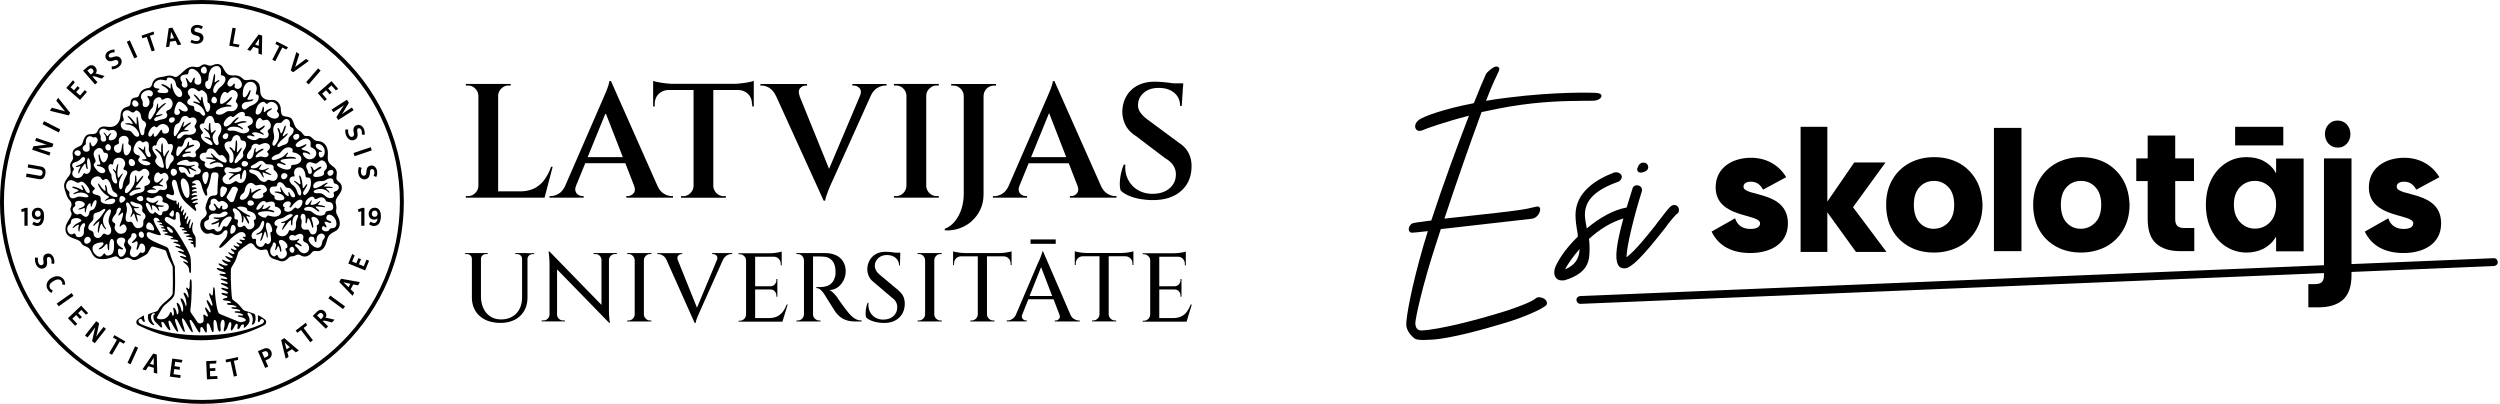 <svg id="Layer_1" data-name="Layer 1" viewBox="0 0 437.926 70.74" version="1.1" width="437.926" height="70.74" xmlns="http://www.w3.org/2000/svg"><defs id="defs1"><clipPath id="clippath"><path class="cls-1" id="rect1" d="M0 0h411.12v70.8H0z"/></clipPath><style id="style1">.cls-2{fill:#231f20}.cls-3{fill-rule:evenodd}</style></defs><g id="g36" transform="translate(-33.12 -33.32)"><g id="g35" style="fill:#000;fill-opacity:1"><g id="g20" style="fill:#000;fill-opacity:1"><path class="cls-2" d="M117.01 67.95h11.5l1.42-5.41h-.28c-.3.85-.69 1.61-1.17 2.26a4.77 4.77 0 0 1-1.77 1.51c-.7.35-1.54.53-2.51.53h-3.82V50.1c.02-.49.2-.92.56-1.27.36-.35.77-.53 1.27-.53h.37v-.28h-7.86v.28h.37c.49 0 .92.18 1.27.53.35.35.54.77.56 1.27v15.77c-.02.49-.2.92-.56 1.27-.36.35-.77.53-1.27.53h-.37v.28H117Z" id="path1" style="fill:#000;fill-opacity:1"/><path class="cls-2" d="M144.07 67.2c-.28.31-.61.47-.97.47h-.26v.28h8.17v-.28h-.23c-.44 0-.89-.14-1.35-.41-.45-.26-.82-.7-1.11-1.31l-8.18-18.44h-.26c-.02.19-.09.46-.2.81-.11.35-.25.72-.41 1.1-.16.38-.3.72-.43 1.01-.12.29-.2.48-.24.55l-6.54 15.04c-.29.56-.65.98-1.07 1.23-.47.28-.92.41-1.35.41h-.26v.28h5.98v-.28h-.26c-.23 0-.46-.07-.68-.21-.23-.14-.39-.35-.48-.61-.1-.27-.07-.59.09-.97h-.01l1.62-3.96h7.02l1.55 3.98c.2.56.16.99-.12 1.3zm-8.01-6.36 3.15-7.72 3.01 7.72h-6.15z" id="path2" style="fill:#000;fill-opacity:1"/><path class="cls-2" d="M164.88 51.58v.37l.28.03v-4.5c-.17.08-.46.15-.85.23-.4.08-.83.14-1.3.2-.47.06-.91.09-1.32.09h-10.68c-.4 0-.84-.03-1.31-.09-.47-.06-.91-.12-1.3-.2-.39-.08-.68-.15-.87-.23v4.5l.28-.03v-.37c0-.74.23-1.34.68-1.79.45-.45 1.05-.69 1.79-.71h4.33v16.8c-.02.49-.2.92-.56 1.27-.36.35-.77.53-1.27.53h-.37v.28h7.86v-.28h-.37c-.49 0-.92-.18-1.27-.53a1.84 1.84 0 0 1-.56-1.27v-16.8h4.3c.74.02 1.34.26 1.79.71.45.45.68 1.05.68 1.79z" id="path3" style="fill:#000;fill-opacity:1"/><path class="cls-2" d="M167.88 48.72c.46.28.85.74 1.15 1.38h.01l8.36 18.37h.26c.02-.19.09-.46.2-.81.11-.35.25-.72.4-1.1.15-.38.29-.72.43-1.01.13-.29.22-.48.26-.56l6.77-15.04c.29-.56.65-.98 1.09-1.23.47-.27.92-.41 1.34-.41h.26v-.28h-5.98v.28h.26c.38 0 .71.15 1 .46.28.3.31.72.1 1.27l-5.44 12.86-5.2-12.82h.03c-.21-.57-.18-1.01.1-1.31.27-.3.59-.46.95-.46h.26v-.28h-8.17v.28h.23c.44 0 .89.14 1.35.41z" id="path4" style="fill:#000;fill-opacity:1"/><path class="cls-2" d="M195.38 67.95h2.19v-.28h-.37c-.49 0-.92-.18-1.27-.53a1.84 1.84 0 0 1-.56-1.27V50.1c.02-.49.2-.92.56-1.27.36-.35.77-.53 1.27-.53h.37v-.28h-7.86v.28h.37c.49 0 .92.18 1.27.53.35.35.54.77.55 1.27v15.77c-.02.49-.2.92-.55 1.27-.35.35-.77.53-1.27.53h-.37v.28z" id="path5" style="fill:#000;fill-opacity:1"/><path class="cls-2" d="M203.34 72.04c.64-.56 1.14-1.23 1.51-2.02.37-.79.56-1.67.56-2.63V50.11c.02-.49.2-.92.55-1.27.35-.35.77-.53 1.27-.53h.37v-.28h-7.86v.28h.37c.49 0 .92.18 1.27.53.35.35.54.77.56 1.27v17.2c0 .85-.12 1.69-.37 2.51-.25.82-.62 1.54-1.11 2.18-.49.64-1.11 1.11-1.85 1.41v.26c.89.06 1.75-.06 2.56-.34.82-.29 1.54-.71 2.18-1.27z" id="path6" style="fill:#000;fill-opacity:1"/><path class="cls-2" d="M207.05 67.67v.28h5.98v-.28h-.26c-.23 0-.46-.07-.68-.21-.23-.14-.39-.35-.48-.61-.1-.27-.07-.59.09-.97h-.01l1.62-3.96h7.02l1.55 3.98c.2.56.16.99-.12 1.3-.28.31-.61.47-.97.47h-.26v.28h8.17v-.28h-.23c-.44 0-.89-.14-1.35-.41-.45-.26-.81-.7-1.11-1.3l-8.19-18.44h-.26c-.02.19-.09.46-.2.81-.11.35-.25.72-.41 1.1-.16.38-.3.72-.43 1.01-.12.29-.2.48-.24.55l-6.54 15.04c-.29.57-.65.98-1.07 1.24-.47.28-.92.41-1.35.41h-.26zm9.84-14.55 3 7.72h-6.15z" id="path7" style="fill:#000;fill-opacity:1"/><path class="cls-2" d="M239.95 66.82c1.21-1.03 1.84-2.41 1.89-4.16.04-.91-.12-1.73-.48-2.46-.36-.73-.93-1.35-1.71-1.86l-5.5-4.07c-.53-.38-.95-.79-1.27-1.24-.31-.45-.45-.91-.41-1.38.02-.82.36-1.51 1.01-2.08.65-.57 1.53-.85 2.63-.85 1.1 0 2 .28 2.69.85.69.57 1.04 1.34 1.04 2.31h.29l.21-3.36h.02l.03-.6h-1.7c-.17-.02-.33-.05-.51-.07-.5-.07-1-.12-1.5-.16-.49-.04-.92-.06-1.28-.06-1.16 0-2.15.22-2.98.65-.83.44-1.47 1.03-1.92 1.78-.46.75-.71 1.58-.77 2.49-.06.87.1 1.71.47 2.52.37.81.99 1.5 1.87 2.06l5.15 3.9c.65.38 1.12.8 1.42 1.27.3.47.46.98.46 1.55 0 .99-.36 1.79-1.07 2.42-.71.63-1.66.96-2.83 1-1.04.02-1.95-.19-2.72-.64a4.397 4.397 0 0 1-1.75-1.85c-.4-.79-.56-1.67-.48-2.63h-.26c-.19.4-.35.89-.48 1.47a9.27 9.27 0 0 0-.23 1.68c-.02.54.03 1 .14 1.38.36.36.84.67 1.45.93.61.26 1.28.45 2.01.57.73.12 1.45.19 2.15.19 2.07 0 3.71-.51 4.91-1.54z" id="path8" style="fill:#000;fill-opacity:1"/><path class="cls-2" d="M125.48 77.65h-2.09v.17h.27c.25 0 .46.08.64.24.18.16.27.37.27.62v6.72c0 .78-.15 1.45-.45 2.04-.3.58-.73 1.03-1.28 1.35-.55.32-1.2.48-1.94.48-.74 0-1.33-.17-1.86-.5a3.32 3.32 0 0 1-1.23-1.43c-.29-.62-.44-1.33-.44-2.16v-6.5c0-.25.09-.46.27-.62.18-.16.39-.24.64-.24h.27v-.17h-3.95v.17h.27c.25 0 .46.08.64.24.18.16.27.37.27.62v6.71c0 .9.2 1.69.6 2.36.4.67.98 1.19 1.73 1.57.75.37 1.65.56 2.69.56.96 0 1.79-.19 2.51-.56.71-.38 1.26-.9 1.64-1.57.38-.67.57-1.46.57-2.36V78.7c0-.25.09-.46.27-.62.18-.16.39-.24.64-.24h.27v-.17h-1.21z" id="path9" style="fill:#000;fill-opacity:1"/><path class="cls-2" d="M139.74 77.65h-2.65v.17h.33c.3 0 .54.1.74.3.2.2.31.45.32.74v7.87l-9.1-9.35h-.17c.11.82.17 1.53.17 2.14v8.88c0 .29-.1.53-.31.74-.21.2-.45.31-.74.31H128v.17h4.07v-.17h-.32c-.29 0-.53-.1-.74-.31a.997.997 0 0 1-.31-.74v-7.89l9.11 9.35h.15c-.06-.4-.1-.77-.13-1.1-.03-.33-.04-.7-.04-1.09v-8.81c.01-.3.12-.54.33-.74.21-.2.45-.3.74-.3h.31v-.17h-1.42z" id="path10" style="fill:#000;fill-opacity:1"/><path class="cls-2" d="M145.85 77.65h-2.86v.17h.22c.3 0 .55.11.76.32.21.21.32.46.33.76v9.48c-.01.3-.12.55-.33.76-.21.21-.46.32-.76.32h-.22v.17h4.23v-.17H147c-.3 0-.55-.11-.76-.32-.21-.21-.32-.46-.33-.76V78.9c.01-.3.12-.55.33-.76.21-.21.46-.32.76-.32h.22v-.17z" id="path11" style="fill:#000;fill-opacity:1"/><path class="cls-2" d="M157.91 77.83h.15c.22 0 .41.09.58.27.15.16.18.39.1.68l-3.53 8.44-3.35-8.33c-.13-.34-.11-.6.06-.79.17-.18.36-.27.57-.27h.15v-.17h-4.38v.17h.14c.26 0 .54.08.82.25.28.16.5.43.67.81l4.92 11.02h.15c.01-.1.05-.26.11-.46.06-.21.14-.42.23-.63.09-.22.17-.4.25-.56.07-.15.11-.24.11-.27l4.07-9.09c.18-.39.42-.66.7-.83.28-.17.55-.25.8-.25h.15v-.17h-3.51v.17z" id="path12" style="fill:#000;fill-opacity:1"/><path class="cls-2" d="M170.26 87.89c-.26.37-.59.65-.99.85-.4.2-.9.3-1.49.3h-2.38v-5.01h2.69c.3 0 .54.1.74.31.19.21.29.45.29.74v.22h.17v-3.11h-.17v.21c0 .29-.1.53-.29.74-.19.21-.44.31-.74.33h-2.69v-5.18h3.38c.3.04.55.15.75.36.23.24.35.54.35.89v.27h.17v-2.43c-.1.05-.27.09-.51.14-.24.05-.5.09-.78.12-.28.03-.54.05-.8.05h-5.48l.02.17h.21c.3 0 .55.11.77.32.22.21.33.46.33.76v9.48c-.01.3-.12.55-.33.76-.21.21-.46.32-.76.32h-.22v.17h7.68l.92-3.01h-.17c-.18.48-.41.9-.67 1.27z" id="path13" style="fill:#000;fill-opacity:1"/><path class="cls-2" d="M182.47 88.85c-.22-.19-.45-.42-.68-.69-.17-.19-.37-.44-.59-.74l-.66-.9c-.22-.3-.4-.56-.54-.76-.14-.2-.21-.31-.21-.33-.18-.25-.4-.51-.65-.77-.25-.26-.5-.44-.75-.53.58-.02 1.09-.19 1.51-.51.43-.32.76-.73 1-1.22.24-.5.36-1.01.36-1.53 0-.52-.09-1-.27-1.4-.18-.4-.43-.73-.74-1-.31-.27-.69-.47-1.14-.61-.45-.14-.92-.21-1.44-.21h-5.03v.17h.22c.3 0 .55.11.76.32.21.21.32.46.33.76v9.48c-.01.3-.12.55-.33.76-.21.21-.46.32-.76.32h-.22v.17h4.21v-.17h-.21c-.3 0-.55-.11-.77-.32-.22-.21-.33-.46-.33-.76V78.25h1.03c.28 0 .56 0 .82.03.62.02 1.11.25 1.5.69.38.44.58 1.05.59 1.84.01.18 0 .36 0 .53-.02.17-.04.31-.08.43-.14.51-.34.9-.62 1.16-.28.26-.59.44-.92.53-.34.09-.65.14-.95.15-.21.01-.38.01-.54 0h-.25v.17c.29.01.55.13.79.35.24.22.46.49.65.8.03.06.11.19.24.39.13.2.27.44.44.71.17.27.34.55.52.83.18.28.34.53.48.74.14.21.24.37.28.44.22.29.48.55.79.8.31.25.67.44 1.1.58.42.14.91.21 1.45.21h1.2v-.17c-.32 0-.61-.05-.86-.16-.26-.11-.5-.26-.72-.44z" id="path14" style="fill:#000;fill-opacity:1"/><path class="cls-2" d="m190.56 84.23-3.34-2.79c-.3-.24-.52-.5-.66-.78-.14-.28-.21-.54-.2-.8 0-.5.2-.94.59-1.31.39-.37.91-.56 1.55-.56.6 0 1.11.17 1.51.5.4.33.6.78.6 1.33h.15l.06-1.88v-.36h-.86c-.08-.01-.17-.03-.26-.04-.26-.04-.51-.07-.76-.09-.25-.02-.47-.03-.67-.03-.67 0-1.25.13-1.72.4-.47.27-.84.63-1.09 1.08-.25.45-.39.93-.41 1.45-.02.43.06.87.24 1.3.18.43.49.81.92 1.13l3.18 2.7c.31.22.54.46.68.74.15.27.22.58.22.91 0 .64-.22 1.15-.66 1.55-.44.4-1 .6-1.67.62-.56.02-1.05-.09-1.48-.33-.43-.25-.75-.6-.98-1.05-.22-.46-.31-.98-.25-1.56h-.15c-.1.25-.19.54-.25.86-.06.32-.1.63-.1.93 0 .3.02.56.08.76.22.23.5.41.86.56.36.15.73.25 1.14.32.4.07.78.1 1.14.1 1.11 0 1.98-.3 2.63-.91.65-.6.99-1.41 1.01-2.41.01-.43-.07-.85-.23-1.26-.17-.4-.45-.76-.85-1.07z" id="path15" style="fill:#000;fill-opacity:1"/><path class="cls-2" d="M196.72 77.65h-2.86v.17h.22c.3 0 .55.11.76.32.21.21.32.46.33.76v9.48c-.01.3-.12.55-.33.76-.21.21-.47.32-.76.32h-.22v.17h4.23v-.17h-.22c-.3 0-.55-.11-.76-.32-.21-.21-.32-.46-.33-.76V78.9c.01-.3.12-.55.33-.76.21-.21.47-.32.76-.32h.22v-.17z" id="path16" style="fill:#000;fill-opacity:1"/><path class="cls-2" d="M208.9 78.22c.37.01.66.13.9.37.24.24.35.53.35.9v.26l.17.02v-2.43c-.1.05-.27.09-.51.14-.24.05-.5.09-.78.12-.28.03-.54.05-.8.05h-6.07c-.24 0-.5-.02-.79-.05-.29-.03-.54-.07-.78-.12-.23-.05-.41-.09-.52-.14v2.43l.17-.02v-.26c0-.37.12-.66.35-.9.23-.24.53-.36.9-.37h2.91v10.16c-.01.3-.12.55-.33.76-.21.21-.46.32-.76.32h-.22v.17h4.23v-.17h-.22c-.3 0-.55-.11-.76-.32-.21-.21-.32-.46-.33-.76V78.22h2.91z" id="path17" style="fill:#000;fill-opacity:1"/><path class="cls-2" id="rect17" d="M213.64 75.26h4.41v.77h-4.41z" style="fill:#000;fill-opacity:1"/><path class="cls-2" d="M221.28 89.21c-.24-.14-.44-.37-.61-.67l-4.83-11.17h-.15c0 .1-.03.26-.1.46-.07.21-.15.42-.23.63-.09.22-.17.4-.24.56-.07.15-.12.24-.13.26l-3.95 9.25c-.17.3-.37.53-.61.67-.28.17-.55.25-.81.25h-.15v.17h3.51v-.17h-.15a.68.68 0 0 1-.4-.13.697.697 0 0 1-.28-.37c-.05-.14-.04-.3.02-.49l1.09-2.72h4.41l1.01 2.64c.14.34.12.61-.05.8-.17.19-.37.28-.6.28h-.15v.17h4.38v-.17h-.14c-.26 0-.53-.08-.81-.25zm-7.81-4.04 2.02-5.06 1.94 5.06z" id="path18" style="fill:#000;fill-opacity:1"/><path class="cls-2" d="M230.35 77.59c-.28.03-.54.05-.8.05h-6.07c-.24 0-.5-.02-.79-.05-.29-.03-.54-.07-.78-.12-.23-.05-.41-.09-.52-.14v2.43l.17-.02v-.26c0-.37.12-.66.35-.9.23-.24.53-.36.9-.37h2.91v10.16c-.01.3-.12.55-.33.76-.21.21-.46.32-.76.32h-.22v.17h4.23v-.17h-.22c-.3 0-.55-.11-.76-.32-.21-.21-.32-.46-.33-.76V78.21h2.91c.37.01.66.13.9.37.24.24.35.53.35.9v.26l.17.02v-2.43c-.1.05-.27.09-.51.14-.24.05-.5.09-.78.12z" id="path19" style="fill:#000;fill-opacity:1"/><path class="cls-2" d="M241.72 86.62c-.18.48-.41.9-.67 1.27-.26.37-.59.65-.99.85-.4.2-.9.3-1.49.3h-2.38v-5.01h2.69c.3 0 .54.1.74.31.19.21.29.45.29.74v.22h.17v-3.11h-.17v.21c0 .29-.1.53-.29.74-.19.21-.44.31-.74.33h-2.69v-5.18h3.38c.3.04.55.15.75.36.23.24.35.54.35.89v.27h.17v-2.43c-.1.05-.27.09-.51.14-.24.05-.5.09-.78.12-.28.03-.54.05-.8.05h-5.48l.02.17h.21c.3 0 .55.11.77.32.22.21.33.46.33.76v9.48c-.01.3-.12.55-.33.76-.21.21-.47.32-.76.32h-.22v.17h7.68l.92-3.01h-.17z" id="path20" style="fill:#000;fill-opacity:1"/></g><g id="g34" style="fill:#000;fill-opacity:1"><path class="cls-3" d="M68.49 34.02c-19.15 0-34.68 15.53-34.68 34.68 0 19.15 15.53 34.68 34.68 34.68 19.15 0 34.68-15.53 34.68-34.68 0-19.15-15.53-34.68-34.68-34.68m0-.7c19.53 0 35.37 15.84 35.37 35.37 0 19.53-15.84 35.37-35.37 35.37-19.53 0-35.37-15.84-35.37-35.37 0-19.53 15.84-35.37 35.37-35.37z" id="path21" style="fill:#000;fill-opacity:1"/><path class="cls-3" d="m98.25 59.66-3.02 1.02-.19-.56 3.02-1.02zm-1.12 5.07c-.08.01-.16.02-.24.01-.58-.04-.91-.54-1-1.06-.06-.36-.03-.74.1-1.08v-.03l.49.14v.03c-.12.29-.17.55-.11.86.05.3.23.55.56.49.26-.05.33-.28.35-.51l.04-.35c.02-.24.09-.51.27-.68.12-.12.27-.19.44-.22.61-.11 1.03.34 1.13.91.06.35.03.73-.12 1.05v.03l-.47-.19v-.03c.11-.25.16-.48.12-.75-.04-.24-.2-.45-.47-.4-.23.04-.26.26-.28.45l-.04.38c-.05.46-.28.85-.77.94zm-2.03-8.06-.05-.34c-.04-.24-.04-.51.1-.73.09-.15.22-.25.38-.32.18-.08.37-.11.56-.07.36.07.62.35.76.67.14.32.2.7.14 1.04v.03l-.49-.07v-.03c.03-.27.03-.5-.08-.75-.1-.22-.31-.39-.56-.28-.21.1-.19.31-.16.51l.05.38c.06.46-.06.9-.51 1.1-.07.03-.15.06-.23.07-.57.1-1.01-.3-1.23-.78a2.07 2.07 0 0 1-.17-1.07V56l.51.02v.03c-.04.31-.02.57.11.86.12.27.36.48.67.34.24-.11.25-.35.22-.58zm-2.14-3.31c.19-.14.38-.28.58-.41l1.22-.8.3.47-2.69 1.72-.32-.5.87-1.4c.03-.05.06-.1.1-.15.12-.19.24-.37.37-.55-.19.14-.39.27-.59.4l-1.29.85-.31-.48 2.69-1.72.34.54-.89 1.48c-.11.19-.24.38-.38.56Zm-1.76-5.08-.6.52.63.73-.37.32-.62-.72-.69.6.82.95-.38.33-1.21-1.39 2.41-2.09 1.18 1.36-.42.26-.75-.86zm-1.91-2.59L87.2 48.1l-.45-.39 2.09-2.41Zm-4.49-.61c.14-.12.29-.23.44-.34l1.5-1.1.49.35-2.75 1.98-.43-.31.98-3.23.52.37-.57 1.79c-.05.17-.11.34-.18.5zm-2.23-3.44-1.23 2.4-.52-.26 1.23-2.4-.7-.36.23-.44 1.99 1.02-.29.4-.7-.36zm-4.15.2-.92-.31-.5.7-.57-.19 2.01-2.69.61.21-.06 3.35-.6-.2.02-.86zm-4.48-.89 1.15.2-.18.46-1.63-.29.56-3.14.58.1-.47 2.66zm4.58-.87c-.12.17-.23.34-.35.51-.12.18-.24.36-.37.53l.65.22v-.2c0-.15.02-.31.03-.46 0-.15.02-.3.03-.45v-.14z" id="path22" style="fill:#000;fill-opacity:1"/><path class="cls-3" d="m45.48 48.62.6.52.63-.73.37.32-.62.72.69.6.82-.95.38.33-1.21 1.39-2.41-2.09 1.18-1.36.32.38zm-.96 4.21-.03-.03a6.52 6.52 0 0 1-.34-.4l-1.17-1.44.33-.51 2.11 2.65-.28.44-3.28-.82.34-.53 1.82.49c.17.05.34.09.51.16zm-3.68 1.71 2.84 1.45-.27.53-2.84-1.45zm.51 4.12c-.23-.06-.46-.12-.68-.2L39.28 58l.18-.52 3.02 1.02-.19.56-1.64.2c-.06 0-.12.01-.18.02-.22.02-.44.05-.66.06.23.06.45.14.68.21l1.47.48-.18.54-3.02-1.02.2-.6 1.71-.23c.22-.03.45-.05.67-.05zm-3.57 5.05 2.1.37c.39.07.62 0 .69-.41.07-.38-.15-.57-.5-.63l-2.1-.37.1-.57 2.25.4c.65.12.86.66.75 1.27-.11.63-.46 1.05-1.14.93l-2.25-.4.1-.58zm12.07-17.5c.2 0 .52.11.7.16l.89.28-.52.45-.54-.19c-.29-.1-.6-.21-.9-.23-.07 0-.11 0-.17.04l.88 1.02-.43.37-2.09-2.41.74-.64c.44-.38.99-.46 1.4.01.29.33.35.81.03 1.14zm17.83-6.61-.34-.09c-.24-.06-.49-.16-.63-.37-.1-.14-.14-.3-.15-.47-.02-.62.49-.97 1.07-.98.35 0 .72.08 1.02.28l.02.02-.26.42h-.03c-.24-.15-.45-.24-.73-.23-.25 0-.48.13-.47.41 0 .23.21.3.4.35l.37.1c.45.12.8.4.81.9 0 .08 0 .16-.02.23-.12.57-.67.82-1.2.83-.36 0-.73-.08-1.05-.26h-.02l.21-.47.03.02c.27.15.52.24.84.23.3 0 .58-.14.57-.48 0-.27-.23-.37-.46-.43zm-3.84.86-.95.17-.1.85-.59.11.47-3.32.64-.11 1.56 2.96-.62.11-.39-.77zm-4.46-.87.86 2.55-.55.19-.86-2.55-.75.25-.16-.47 2.11-.72.09.49-.74.25zm-3.51.8 1.31 2.91-.54.24-1.31-2.91zm-3.72 1.9c.3-.19.66-.3 1.01-.29h.03v.49h-.03c-.27.01-.5.04-.74.19-.21.13-.34.36-.19.59.13.2.34.14.52.09l.37-.11c.45-.13.89-.07 1.16.35.04.07.08.14.1.21.18.55-.15 1.04-.6 1.33-.31.2-.67.31-1.03.32h-.03l-.05-.5h.03c.31-.02.57-.07.84-.24.25-.16.43-.42.24-.71-.14-.22-.39-.2-.61-.13l-.33.1c-.24.07-.5.11-.73 0a.826.826 0 0 1-.37-.32c-.34-.52-.08-1.08.4-1.4zm-3.73 3.4.61.7.18-.15c.12-.1.28-.25.29-.41 0-.13-.05-.26-.14-.36-.25-.29-.51-.16-.75.06l-.19.17zm14.66-6.82-.06.61c-.02.21-.04.43-.07.64l.67-.12-.09-.18c-.07-.14-.13-.28-.2-.42-.06-.13-.13-.27-.19-.4-.02-.04-.04-.09-.06-.13Z" id="path23" style="fill:#000;fill-opacity:1"/><path class="cls-3" d="m37.39 70.33-.47.14-.09-.49.74-.25h.39v3.13h-.56v-2.53zm2.87 1.23c-.16.16-.37.23-.6.23-.59 0-.96-.41-.96-.99 0-.62.42-1.09 1.04-1.09.29 0 .53.08.74.29.31.31.36.78.36 1.19v.03c0 .78-.27 1.69-1.21 1.69-.32 0-.58-.11-.83-.3l-.03-.03.28-.45.04.03c.16.13.33.22.55.22.44 0 .59-.46.62-.83zm-.52-1.35c-.32 0-.49.25-.49.55 0 .32.18.54.5.54.32 0 .5-.23.5-.54 0-.32-.18-.56-.5-.56z" id="path24" style="fill:#000;fill-opacity:1"/><path class="cls-3" d="m96.39 70.33-.47.14-.09-.49.74-.25h.39v3.13h-.56v-2.53zm2.87 1.23c-.16.16-.37.23-.6.23-.59 0-.96-.41-.96-.99 0-.62.42-1.09 1.04-1.09.29 0 .53.08.74.29.31.31.36.78.36 1.19v.03c0 .78-.27 1.69-1.21 1.69-.32 0-.58-.11-.83-.3l-.03-.03.28-.45.04.03c.16.13.33.22.55.22.44 0 .59-.46.62-.83zm-.52-1.35c-.32 0-.49.25-.49.55 0 .32.18.54.5.54.32 0 .5-.23.5-.54 0-.32-.18-.56-.5-.56z" id="path25" style="fill:#000;fill-opacity:1"/><path class="cls-3" id="polygon25" d="m55.09 93.14-.32.39-.67-.39-1.36 2.33-.5-.29 1.36-2.33-.69-.4.25-.43z" style="fill:#000;fill-opacity:1"/><path transform="rotate(-65.48 56.375 95.556)" id="rect25" d="M54.78 95.27h3.19v.59h-3.19z" style="fill:#000;fill-opacity:1"/><path transform="rotate(-35.2 44.51 85.82)" id="rect26" d="M42.93 85.53h3.19v.59h-3.19z" style="fill:#000;fill-opacity:1"/><path class="cls-3" d="M60.05 97.23v-1.25c-.11.17-.22.35-.32.52-.11.18-.23.37-.35.55l.66.19zm0 .51-.93-.27-.47.72-.58-.17 1.89-2.77.62.18.09 3.35-.61-.18v-.86z" id="path26" style="fill:#000;fill-opacity:1"/><path class="cls-3" id="polygon26" d="m64.76 99.04-.06.49-1.83-.24.42-3.16 1.79.24-.14.47-1.14-.15-.1.78.95.13-.06.49-.95-.13-.12.91z" style="fill:#000;fill-opacity:1"/><path class="cls-3" d="m41.33 78.86.04.38c.04.46-.11.89-.56 1.07-.07.03-.15.05-.23.06-.57.08-1-.35-1.19-.84a2.07 2.07 0 0 1-.12-1.07v-.03l.51.04v.03c-.05.31-.05.57.07.87.11.28.33.5.65.37.25-.1.27-.34.24-.57l-.04-.35c-.02-.24-.01-.51.13-.72.1-.14.23-.24.39-.3.18-.07.37-.09.56-.04.35.09.6.38.73.71.13.33.17.7.09 1.05v.03l-.49-.09v-.03c.05-.27.06-.5-.04-.76-.09-.23-.29-.4-.54-.3-.22.09-.2.3-.19.5" id="path27" style="fill:#000;fill-opacity:1"/><path class="cls-3" d="M42.53 82.54c-.22.13-.46.28-.6.48-.18.25-.19.53-.04.79.11.19.24.29.44.37h.03l-.19.44h-.03c-.3-.14-.52-.35-.68-.63-.2-.35-.25-.73-.1-1.11.15-.39.45-.68.8-.88.29-.17.6-.28.94-.3.5-.02.97.21 1.23.66.14.24.23.54.18.82v.03l-.48-.04v-.03c.02-.19 0-.36-.11-.53-.13-.23-.35-.34-.61-.34-.27 0-.55.13-.78.26" id="path28" style="fill:#000;fill-opacity:1"/><path class="cls-3" id="polygon28" d="m48.57 88.17-.4.27-.79-.83-.58.55.67.7-.36.34-.65-.69-.67.63.86.91-.36.34-1.27-1.33 2.31-2.2z" style="fill:#000;fill-opacity:1"/><path class="cls-3" d="M49.82 90.64c-.14.2-.28.38-.42.57l-.94 1.23-.45-.35 1.97-2.51.5.39-.35 1.69c-.05.22-.1.44-.18.65.13-.2.27-.39.41-.57l.9-1.15.43.34-1.97 2.51-.47-.37.36-1.61c.01-.06.03-.12.04-.18.05-.21.1-.43.17-.64" id="path29" style="fill:#000;fill-opacity:1"/><path transform="rotate(-53.79 92.1 86.276)" id="rect29" d="M91.8 84.68h.59v3.19h-.59Z" style="fill:#000;fill-opacity:1"/><path class="cls-3" d="M94.5 83.03c-.07 0-.13-.03-.2-.04-.15-.03-.3-.07-.45-.1-.15-.03-.29-.07-.44-.1l-.14-.03c.15.14.3.28.44.42.16.15.31.3.46.45l.32-.6zm.5.11-.45.86.61.61-.28.53-2.33-2.42.3-.57 3.3.59-.3.56z" id="path30" style="fill:#000;fill-opacity:1"/><path class="cls-3" id="polygon30" d="m97.32 78.8.46.19-.7 1.7-2.95-1.21.69-1.67.42.26-.44 1.06.74.3.36-.89.46.18-.37.89.85.35z" style="fill:#000;fill-opacity:1"/><path class="cls-3" d="m79.02 95.05.41.95.35-.15c.33-.14.42-.36.28-.69-.05-.12-.13-.24-.26-.29-.15-.06-.3-.03-.44.03l-.35.15zm.6 1.39.48 1.1-.53.23-1.27-2.93.79-.34c.26-.11.52-.22.81-.18.34.04.6.26.73.57.24.56 0 1.12-.55 1.36l-.46.2z" id="path31" style="fill:#000;fill-opacity:1"/><path class="cls-3" d="M82.97 93.29c.06.2.11.39.17.59.06.21.12.41.17.62l.58-.36c-.05-.04-.1-.09-.15-.13l-.34-.31c-.11-.1-.22-.2-.33-.31-.04-.03-.07-.07-.11-.1m1.31 1.2-.82.51.22.83-.51.32-.79-3.26.55-.34 2.55 2.17-.54.33-.65-.57z" id="path32" style="fill:#000;fill-opacity:1"/><path class="cls-3" id="polygon32" d="m87.93 92.92-.46.35-1.63-2.14-.63.48-.3-.39 1.77-1.36.24.44-.62.48z" style="fill:#000;fill-opacity:1"/><path class="cls-3" d="m88.66 88.59.67.65.17-.17c.11-.11.26-.27.26-.44a.54.54 0 0 0-.16-.35c-.27-.27-.52-.12-.74.12l-.18.18zm.97.95.96.95-.4.41-2.28-2.23.69-.7c.41-.42.95-.54 1.39-.1.31.3.41.78.13 1.14.2-.01.53.06.71.1l.91.21-.48.49-.55-.15c-.29-.08-.61-.16-.92-.16-.07 0-.11 0-.17.05z" id="path33" style="fill:#000;fill-opacity:1"/><path class="cls-3" id="polygon33" d="m71.19 99.19.02.5-1.84.08-.13-3.19 1.8-.08-.06.49-1.14.05.03.8.96-.05.02.49-.95.04.04.92z" style="fill:#000;fill-opacity:1"/><path class="cls-3" id="polygon34" d="m74.64 99.16-.56.12-.57-2.64-.77.17-.11-.48 2.18-.47.03.5-.76.16z" style="fill:#000;fill-opacity:1"/><path class="cls-3" d="M78.33 88.59h-.02c-.03 0-.03.05-.03.06 0 .03.01.06.02.09v.02c.05.22.02.46-.01.68-.07.38.28.33.37.1.01-.04.03-.08.04-.11.05-.12.14-.2.27-.21.15-.01.31.1.36.24.02.06.03.13.02.19-.05.29-.37.42-.6.53-1.5.66-3.12 1.1-4.73 1.4-1.85.34-3.75.48-5.64.48-1.89 0-3.82-.16-5.69-.51-1.63-.3-3.25-.76-4.77-1.41-.23-.1-.51-.26-.53-.54 0-.08.01-.16.06-.23.08-.13.25-.19.39-.16.07.02.13.06.17.12.02.03.04.07.05.1.06.14.16.28.33.27.07 0 .1-.06.1-.12 0-.11-.05-.23-.09-.34 0-.03-.01-.05-.02-.08a.645.645 0 0 1-.03-.2v-.21c0-.04 0-.12-.05-.14h-.04c-.08.03-.16.08-.23.13-.03.02-.06.03-.08.05-.21.12-.42.26-.62.41-.1.08-.2.14-.26.26a.63.63 0 0 0-.07.3c0 .08.02.16.06.24.01.03.03.05.04.08.06.09.14.15.23.2.02.01.05.03.07.04.02.01.05.02.07.03 3.39 1.7 7.11 2.57 10.89 2.57 3.78 0 7.32-.83 10.64-2.44l.12-.06c.2-.1.38-.17.52-.35.06-.08.1-.2.1-.31a.69.69 0 0 0-.04-.25c-.06-.15-.19-.25-.32-.34-.17-.13-.35-.25-.54-.36-.14-.09-.3-.16-.44-.24-.02-.01-.05-.03-.07-.04M62.4 73.08c0 0 .13-.05.19-.02.17.07.43.3.57.43.1.1.18.21.23.35.05.14.01.26-.16.26-.14 0-.28-.1-.38-.19-.1-.09-.2-.2-.27-.32-.03-.05-.06-.1-.09-.14-.05-.09-.18-.27-.09-.36zm-3.52-.55c.22-.31.4-.32.69-.08.27.23.49.6.54.95.05.32-.12.3-.38.26a7.455 7.455 0 0 1-.61-.14.523.523 0 0 1-.16-.06c-.34-.2-.26-.65-.07-.92zm14.73.5c.14-.41.45-.41.68-.07.24.36.11.85-.21 1.12-.16.13-.56.35-.6 0-.04-.33.02-.72.13-1.04zm-1.2-7c.39.16.58.24.43.71-.08.26-.36.75-.57.92-.11.09-.21.22-.35.18-.21-.07-.22-.36-.22-.55 0-.19.01-.38.02-.57v-.13c.05-.4.23-.75.68-.56zm-9.34 4.41c0 0 .05-.06.08-.09.01-.02.03-.04.04-.05.07-.08.17-.14.28-.09.1.04.12.15.11.26v.08c0 .15-.01.42-.06.56-.07.21-.24.19-.41.11-.06-.03-.13-.07-.18-.11-.11-.11-.16-.23-.09-.38.02-.04.09-.11.12-.15.04-.04.08-.09.12-.13zm2.52-2.66c-.3-.35-.52-1.01-.63-1.39-.07-.25-.11-.5-.15-.75-.05-.31-.07-.92.3-1.05.19-.06.37.06.5.18.58.58.65 1.25.7 2.03.01.18.02.5-.04.77-.11.46-.37.57-.68.21zm3.97-3.17c-.02.1-.04.2-.07.3-.01.04-.03.09-.04.13-.17.5-.39.82-.68.14-.14-.32-.29-1.04-.13-1.36.12-.24.38-.4.65-.4.17 0 .26.11.32.26.1.27.02.65-.04.93zm-11.97 9.37c.26-.24.58-.02.69.24.09.21.09.6-.16.72-.5.22-.96-.62-.53-.95zm.89 3.38c-.11.24-.44.32-.66.19-.15-.08-.26.15-.33.24-.17.24-.41.46-.71.54-.22.06-.45.03-.63-.11a.698.698 0 0 1-.27-.5c-.02-.21.03-.44.11-.64.07-.13.17-.34.11-.49-.04-.1-.17-.21-.24-.29-.34-.34-.52-.66-.18-1.08.19-.24.43-.29.44-.65 0-.13.06-.25.16-.33.11-.08.25-.1.38-.07.15.04.27.14.34.28.2.41-.31.84-.57 1.1-.03.03-.25.25-.2.31.04.06.26-.02.32-.04.06-.02.11-.06.17-.1.26-.17.52-.21.51.19 0 .24-.07.47-.13.7-.02.07-.11.44 0 .48.04.02.11-.04.13-.07.06-.07.11-.15.14-.24.06-.15.12-.3.17-.45.04-.12.11-.26.23-.32a.32.32 0 0 1 .14-.03c.37.01.55.31.62.65.05.26.05.49-.06.73zm-3.22-3.73c-.15.51-.69.69-1.16.62-.4-.05-.76-.49-.87-.85a.453.453 0 0 1-.03-.16c0-.09 0-.18.03-.26.04-.12.12-.35.06-.47-.05-.09-.2-.17-.28-.22-.04-.03-.08-.06-.12-.1-.28-.31.02-.79.23-1.07.04-.05.08-.11.12-.16.07-.08.14-.17.19-.27.05-.09.07-.17.08-.26.02-.09.03-.18.06-.27.05-.16.15-.31.3-.4.09-.06.22-.08.32-.02.1.06.12.19.1.29-.02.13-.05.17-.1.29-.09.18-.18.36-.28.54-.02.04-.11.2-.06.23.03.02.08-.02.1-.03.13-.09.26-.19.38-.31.05-.05.23-.24.3-.17.11.1-.01.63-.05.77-.04.14-.08.28-.12.41-.1.35-.26.69-.36 1.04l-.03.11c-.01.18.1.13.18.04.01-.02.03-.03.04-.04.37-.32.58-.46.88.03.13.21.17.46.1.7zm-.06 3.54c-.04.4-.26.84-.62 1.05-.11.06-.23.09-.35.06-.32-.09-.44-.54-.44-.84 0-.15 0-.51.18-.55.06-.01.12 0 .17.02.06.02.11.05.17.06.09.04.33.1.37-.02.02-.06-.04-.12-.09-.15-.12-.08-.23-.17-.34-.24-.02-.01-.04-.03-.06-.04-.53-.29-.94-1.14-.24-1.5.32-.12.85-.14 1.05.19.08.13.07.29.02.43-.08.22-.24.49-.14.73.06.14.13.28.2.42.04.08.09.16.11.24.01.05.02.11 0 .16zm-2.46.63a.98.98 0 0 1-.4.22c-.12.04-.24.06-.37.07-.15 0-.28-.04-.37-.16a.539.539 0 0 1-.07-.13c-.02-.03-.04-.07-.07-.08-.02-.01-.05-.02-.07-.01-.06 0-.13.11-.17.15-.07.09-.14.19-.23.26-.27.24-.55.21-.85.04-.16-.09-.28-.22-.41-.36-.33-.34-.56-.95-.29-1.4.24-.39.81-.54 1.22-.6.07 0 .13-.02.2-.02h.1c.1 0 .22 0 .27.11.05.1 0 .24-.07.32-.16.21-.31.35-.53.5-.05.04-.29.2-.17.27.08.05.2 0 .28-.04.31-.15.5-.33.73-.59.04-.05.08-.1.12-.14.06-.06.19-.19.28-.14.09.05.09.28.09.37v.12c.01.13.06.61.22.6.05 0 .06-.09.06-.12.02-.37-.05-1.83.47-1.85.15 0 .25.14.3.27.08.19.08.48.08.69 0 .49.02 1.32-.37 1.66zm-3.29-3.74c-.02-.11-.09-.18-.18-.25a.455.455 0 0 0-.19-.08c-.67-.18-.55-.77-.24-1.2.19-.28.49-.44.61-.78.08-.23.02-.45.05-.69 0-.03.01-.07.02-.1.07-.24.3-.34.52-.4.22-.06.38-.11.51-.16.3-.12.59-.42.78-.47.21-.05.39.04.06.47-.05.06-.09.12-.13.18-.25.36-.47.74-.83 1.08-.2.19-.41.38-.59.59-.1.12-.37.43-.38.58 0 .03.05.05.08.05.05 0 .1-.03.13-.07.09-.12.19-.23.3-.33.11-.09.22-.19.33-.26.03-.02.19-.13.23-.11.02.03-.03.21-.04.24-.11.46-.33 1.26-.19 1.72.03.09.08 0 .1-.04.03-.08.05-.19.07-.27l.09-.44c.02-.09.22-.88.37-.8.05.03.15.28.18.34.12.23.27.43.48.59.02.02.07.05.1.03.07-.05-.12-.31-.15-.36-.62-.92-.4-1.83.16-2.59.03-.04.06-.09.1-.13.46-.57.9-.59.7.2-.02.06-.03.12-.05.17-.13.4-.33.81-.3 1.32.01.22.07.4.14.57.22.52.56 1.22.03 1.69-.13.11-.3.15-.51.08-.14-.05-.26-.15-.4-.18-.15-.04-.26.09-.34.19-.09.11-.16.23-.26.33-.2.2-.51.3-.79.2-.33-.11-.49-.42-.51-.74 0-.06 0-.13-.02-.19zm-1.34 1.92c-.24-.12-.29-.45-.22-.68.08-.26.32-.5.61-.49.18 0 .33.11.43.26.08.11.12.24.09.38-.03.16-.15.3-.29.4-.15.11-.44.23-.62.14zm-1.44-3.22c.05-.03.23-.12.27-.05.01.02 0 .06 0 .08-.03.08-.05.16-.07.24-.05.22-.03.52.02.74.04.15.14.18.16 0 .02-.28.05-.48.16-.74.04-.09.09-.18.15-.26.08-.11.19-.24.31-.31.07-.04.17-.07.25-.03.08.04.11.14.11.22 0 .13-.04.28-.09.39-.12.26-.13.51-.12.79.01.43-.09.84-.56.98-.08.02-.16.05-.25.05-.19 0-.4-.01-.52-.17-.07-.09-.11-.21-.16-.32-.05-.12-.11-.18-.25-.15-.04 0-.1.04-.14.07a.52.52 0 0 1-.42.07c-.26-.06-.45-.3-.54-.54-.13-.36-.1-.71.15-1.01.05-.06.1-.11.16-.15.39-.33.16-.36.32-.73.02-.06.06-.11.1-.15.11-.12.27-.18.43-.22.34-.09.75-.05 1.04.16.17.12.3.28.05.42-.61.35-.9.37-1.36 1-.02.02-.06.09-.03.12.05.05.24-.09.28-.12.01 0 .02-.02.03-.03.15-.12.33-.26.51-.34zm1.47-5.52c.09.04.2.12.27.18.08.07.23.21.19.33-.03.11-.2.12-.29.13-.27 0-.55-.03-.82-.09-.35-.06-.68-.05-1 .1-.33.15-.84.29-1.1-.07a.733.733 0 0 1-.12-.32c-.01-.12-.01-.23 0-.35.05-.39-.18-.31-.42-.67-.39-.58-.02-1.64.72-1.6.1 0 .2.03.3.06.16.05.31.13.45.21.1.05.21.13.32.16.11.04.22.03.32-.02.11-.04.22-.11.33-.14.22-.06.42.08.59.21.15.12.29.27.41.42.18.22.35.48.46.75.05.13.15.4.05.52-.03.04-.07.05-.11.06-.07 0-.13 0-.2-.02-.22-.08-.37-.37-.48-.57-.12-.23-.27-.54-.47-.74-.05-.05-.09-.08-.12-.06-.06.04-.01.22.01.27.04.09.09.17.13.26.04.08.1.2.12.28.02.14-.11.08-.18.05-.25-.11-.46-.22-.7-.32-.25-.11-.41-.16-.67-.22-.06-.01-.33-.06-.35.04 0 .06.04.12.09.14.35.13.63.21.95.41.13.08 0 .17-.08.2-.23.1-.41.16-.62.3-.04.03-.18.12-.16.18.02.07.25-.01.29-.03.73-.27 1.14-.32 1.88-.05zm-1.61-5.59c.25-.11.49-.24.68-.44.16-.18.36-.48.64-.34.18.09.21.37.13.54-.24.5-.85.74-1.33.93-.05.02-.27.12-.25.19.02.06.17.05.22.04l.46-.12c.11-.03.18 0 .11.12l-.06.12c-.06.13-.14.26-.19.39-.07.18-.11.34-.1.54 0 .03.01.09.04.1.06.02.12-.14.14-.18.12-.29.25-.56.41-.82.14-.23.31-.44.47-.65.1-.13.17-.1.21.06.04.15.05.3.09.44.02.07.13.4.23.38.06-.01.05-.14.05-.19 0-.09-.02-.19-.04-.28-.04-.16-.05-.33-.06-.49 0-.16-.01-.33 0-.5 0-.1.09-.47.21-.48.12 0 .25.36.28.46.1.33.15.69.15 1.03 0 .16 0 .33-.04.49-.04.24-.12.49-.32.64-.15.11-.3.17-.48.15-.05 0-.1-.03-.14-.06-.11-.07-.17-.14-.26 0a.21.21 0 0 1-.04.06c-.26.48-.54.72-1.1.72-.66 0-1.06-.6-.75-1.2.05-.09.21-.31.18-.41-.02-.05-.08-.13-.11-.17-.04-.05-.08-.1-.11-.15a.484.484 0 0 1-.07-.18c-.03-.15-.02-.31.09-.43.15-.17.44-.23.64-.31zm-.36-1.66c.11-.3.51-.42.79-.3.32.14.39.53.17.79-.29.34-.96.03-.98-.36 0-.04 0-.09.02-.13zm1.46-.83c.04-.15.11-.24.23-.33.13-.1.26-.15.29-.34.02-.1 0-.2 0-.29 0-.1.02-.19.03-.29.13-.65.54-.9 1.15-.58.15.08.17.09.33.04.2-.07.32.02.45.17.12.14.14.35.08.53-.05.16-.17.36-.28.49-.22.3-.62.65-.81.11-.03-.08-.13-.47-.24-.44-.05.01-.05.17-.06.21 0 .26-.01.53.02.79v.03c.02.18 0 .37-.15.49-.27.22-.7.2-.93-.07a.576.576 0 0 1-.12-.52zm3.55.58c.02.05.04.11.06.16.02.04.06.12.1.15.02.01.05.02.08.02.05 0 .1.01.16.02.21.03.4.11.44.33 0 .05.01.09.01.14 0 .15-.02.3-.08.44-.11.27-.27.63-.57.74-.28.1-.48-.23-.57-.44a2.12 2.12 0 0 1-.16-.56c-.02-.1-.04-.21-.09-.3-.01-.03-.05-.09-.09-.09-.04 0-.06.08-.07.11a.97.97 0 0 0 0 .34c.02.27.08.55.17.81.02.05.04.11.06.16.03.08.11.26.05.34-.05.06-.16.06-.23.05h-.18c-.06 0-.19.02-.2.09 0 .05.05.08.08.1l.09.03c.36.08.76.16 1.05.41.28.23.42.63 0 .81a.85.85 0 0 1-.35.05c-.32-.03-.53-.19-.75-.41a3.79 3.79 0 0 1-.44-.55c-.07-.11-.17-.26-.2-.38-.06-.19.1-.39.22-.53.19-.21.03-.56-.07-.78-.19-.41-.28-.91.03-1.3.12-.15.3-.29.48-.38.16-.08.37-.09.54-.03.21.07.36.23.42.44zm-.36-3.77c.29-.16.58-.14.87.02.05.03.09.05.14.08.12.06.26.12.4.11.1 0 .2-.04.29-.07.06-.02.12-.02.18-.02h.13c.16 0 .3.03.44.12.35.24.39.64.25 1.01-.02.06-.05.12-.08.17-.16.26-.38.39-.67.48-.04.01-.07.02-.11.02-.14.02-.31.03-.42-.08a.236.236 0 0 1-.07-.16c-.03-.3.16-.56.33-.79.03-.03.12-.16.08-.2-.03-.03-.09 0-.12.02-.23.13-.32.32-.5.49-.04.04-.07 0-.1-.03-.07-.09-.13-.19-.19-.28-.08-.11-.16-.19-.26-.27-.02-.02-.11-.09-.14-.07-.02.02.03.12.04.14.02.05.05.09.08.13.02.04.04.07.07.1.03.05.07.11.1.17.08.19.13.36.16.57.03.27-.14.48-.41.5h-.11c-.04 0-.08-.01-.12-.03-.27-.1-.34-.36-.31-.62v-.2c0-.17-.12-.39-.19-.55a.634.634 0 0 1-.02-.43c.05-.15.15-.28.29-.35zm5.01 2.75c0 0 .09.05.12.09.22.22.14.62.04.88-.08.22-.2.46-.36.63-.11.12-.27.23-.43.21-.29-.04-.39-.46-.42-.71-.03-.22-.05-.44-.05-.66v-.21c0-.09.01-.21.01-.31 0-.38-.17-.17-.19 0-.02.11-.05.22-.07.32-.08.4-.06.95-.5 1.1-.21.07-.44.02-.6-.12-.22-.19-.3-.48-.29-.77.02-.31.31-.44.55-.55.1-.04.25-.1.3-.2.04-.08.02-.19 0-.27-.05-.26-.01-.51.16-.71.15-.17.37-.27.59-.31.24-.04.51 0 .7.17.24.19.3.49.25.79-.06.37-.13.4.19.64zm2.23-1.7c-.17.01-.27-.21-.32-.34-.03-.07-.05-.14-.07-.22-.12-.38-.21-.73-.24-1.13-.04-.49-.09-.92-.2-1.39-.03-.13-.06-.18-.1-.17-.1.01-.08.39-.07.63 0 .15.01.3 0 .45 0 .04-.02.25-.06.26-.03 0-.15-.16-.17-.2-.29-.37-.58-.77-.94-1.07-.05-.04-.34-.29-.4-.23-.03.04.05.17.07.2.04.06.08.11.13.16.13.16.26.31.38.47.04.06.42.53.27.59-.06.02-.33-.06-.4-.08a1.8 1.8 0 0 0-.8 0c-.03 0-.09.03-.09.06 0 .09.34.11.4.12.75.06 1.39.44 1.78 1.09.14.23.46.8.12.99-.2.12-.4.04-.57-.08-.13-.09-.21-.2-.31-.31-.13-.14-.28-.39-.44-.49-.21-.12-.37-.15-.6-.15-.35 0-.73-.13-.95-.41a.848.848 0 0 1-.15-.28c-.13-.41-.04-.76.34-.97.03-.02.07-.04.09-.07.08-.13-.03-.46-.07-.6-.03-.1-.04-.21-.07-.31a.699.699 0 0 1 .05-.45c.09-.21.28-.36.5-.42.27-.08.54 0 .77.16.06.04.11.08.17.11.06.03.14.06.21.07.05.01.12.02.18 0 .07-.02.12-.07.18-.11.1-.07.13-.17.25-.22.2-.07.46.16.6.29.27.31.25.52.32.91.02.12.06.24.13.34.07.11.14.2.26.26.15.08.3.19.39.34.17.28.07.51-.04.79-.05.13-.11.26-.14.39-.07.26.04.97-.36 1zm-1.64-5.99c.35-.48 1.28.37.84.85-.24.17-.54.2-.77 0a.63.63 0 0 1-.21-.38c-.02-.17.04-.34.14-.48zm2.17-1.79c.38-.17.91-.2 1.2.15.12.14.14.37.06.54-.11.22-.29.37-.53.25-.07-.03-.28-.12-.34-.05-.08.09.09.36.14.43.09.13.15.3.18.46.06.36-.06.8-.39.98-.12.07-.26.09-.4.07-.42-.05-.41-.49-.39-.81 0-.2-.15-.47-.23-.65a.735.735 0 0 1-.07-.3c-.01-.19.03-.37.13-.53.15-.25.4-.43.66-.54zm1.97-1.74c.41-.29.86-.24 1.32-.15.13.03.39.11.46-.04v-.19c.04-.13.16-.18.29-.2.45-.06.77.13 1.04.47.21.26.21.44.29.75.06.24.16.39.35.54.04.03.09.06.13.09.23.16.42.37.52.63.12.31.12.8-.27.91-.35.1-.72-.28-.88-.54-.28-.43-.49-1.05-.56-1.56 0-.07-.03-.14-.06-.2-.01-.02-.04-.07-.07-.07-.06 0-.08.13-.09.17-.01.07-.02.14-.02.22v.35c.02.19-.03.19-.16.08-.22-.17-.48-.37-.74-.5-.14-.06-.28-.12-.42-.17-.06-.02-.27-.07-.3.02-.02.06.05.14.1.16.21.13.43.24.63.38.15.1.3.22.4.37.06.1.11.22.07.33-.08.24-.44.27-.65.27h-.2c-.16 0-.32-.02-.48-.03-.09 0-.22-.02-.31-.05-.1-.04-.24-.12-.24-.24 0-.11.1-.18.19-.22l.1-.05c.02-.02.06-.06.05-.09-.05-.15-.46-.13-.6-.17a.604.604 0 0 1-.3-.17.427.427 0 0 1-.11-.21c-.06-.32.26-.73.51-.9zm4.9-1.12c.1-.02.2-.02.3-.02.08 0 .16-.01.23-.05.08-.05.11-.13.13-.21.01-.05.01-.1.02-.15 0-.06.02-.12.04-.17.04-.12.11-.22.21-.3.23-.17.51-.11.76 0 .37.16.68.47.9.8.17.26.29.56.32.87.02.21.03.55-.08.75-.12.23-.36.29-.6.25-.35-.06-.57-.32-.5-.67.02-.12.07-.28.06-.4 0-.04-.02-.14-.07-.16-.19-.06-.39.62-.46.74-.21.34-.45.03-.59-.21-.07-.12-.15-.26-.25-.35a.378.378 0 0 0-.12-.1c-.02-.01-.06-.04-.08-.02-.04.03.01.21.03.25.02.07.05.13.07.2.1.31.37.98-.03 1.18-.2.1-.41.06-.58-.07-.13-.11-.25-.29-.22-.47 0-.02.01-.04.02-.06.14-.31-.18-.51-.23-.79-.11-.55.24-.75.71-.81zm3.3-1.37c.07-.03.15-.03.23 0 .21.07.32.33.35.54.04.28-.06.58-.36.66-.3.01-.57-.13-.65-.43-.04-.14-.03-.3.04-.43.08-.16.22-.27.39-.33zm.86 1.92c.05-.44.1-.81.29-1.22.13-.27.33-.53.61-.67.29-.14.65-.22.94-.05.36.21.41.68.37 1.06-.01.1-.02.2 0 .3 0 .05.01.11.05.14.03.03.1.04.14.05.09.02.18.04.26.08.13.06.22.16.28.29.12.27.03.57-.1.83-.21.39-.45.59-.78.87-.08.07-.16.14-.23.21-.11.1-.2.27-.27.4-.07.12-.21.38-.37.4a.275.275 0 0 1-.29-.18c-.13-.3 0-.69.13-.97.15-.31.38-.63.68-.81.06-.03.11-.07.16-.11.04-.04.09-.11.06-.16-.12-.15-.57.22-.68.3-.04.03-.12.09-.15.02-.03-.07.06-.62.07-.74.02-.18.02-.35 0-.52 0-.04-.04-.17-.09-.17-.06 0-.1.16-.11.19-.17.66-.24 1.35-.49 2-.02.06-.05.12-.07.17-.06.14-.17.26-.32.28-.19.03-.37-.11-.47-.25-.15-.2-.2-.46-.17-.7.02-.15.07-.37.25-.42.27-.06.29-.39.32-.61zm3.41 2.65c.06-.02.18-.14.23-.19.25-.23.53-.39.87-.26.11.04.22.11.31.18.08.07.15.15.21.24.15.22.12.56.05.81-.04.14-.12.27-.17.41-.13.29-.15.38.08.61.07.06.11.15.13.24.1.41-.2.87-.56 1.06-.15.08-.3.11-.46.12-.14 0-.27-.02-.41-.02-.15 0-.28.01-.42.07-.13.06-.24.13-.36.21-.23.15-.42.25-.69.32-.19.04-.4.05-.59 0-.13-.04-.26-.11-.3-.24-.08-.23.16-.47.33-.6.03-.02.05-.04.07-.06.03-.02.06-.04.08-.05.56-.32 1.34-.47 1.98-.44.06 0 .27 0 .27-.1 0-.02 0-.06-.02-.07-.04-.03-.11-.05-.16-.07-.19-.06-.39-.1-.6-.11-.19-.01-.19-.06-.05-.18.12-.1.23-.2.35-.3.12-.11.25-.23.34-.36.05-.06.08-.11.1-.16.2-.33.11-.46-.25-.12-.13.13-.26.24-.42.38-.11.1-.22.18-.34.27-.12.08-.25.16-.38.24-.15.09-.48.22-.55-.02-.09-.29 0-.74.08-1.03.09-.28.24-.64.47-.84.11-.1.23-.12.38-.08.06.02.12.06.17.09.06.04.16.11.23.08zm.12-2.15c.07-.13.17-.24.29-.33.18-.14.4-.2.62-.21.21-.01.43.02.63.11.22.09.41.24.55.44.11.14.19.32.23.5.04.18.03.37-.06.54-.02.05-.05.09-.08.13-.13.15-.37.29-.56.28-.12 0-.28-.05-.4-.12-.24-.15-.15-.35-.11-.59.02-.09.02-.18-.03-.19-.09-.03-.21.08-.31.19-.14.16-.3.33-.54.3a.432.432 0 0 1-.26-.13c-.29-.26-.15-.6.02-.9zm3.14.49c.13-.12.29-.2.49-.24.39-.07.75.03.99.31.43.48.35.95.19 1.49-.06.21-.06.38.25.43.15.03.23.17.23.39 0 .85-.66 1.26-1.32 1.53-.27.11-.43.2-.83.53a.57.57 0 0 1-.22.11c-.13.04-.25.03-.36-.05-.17-.12-.24-.34-.23-.55.02-.38.37-.59.69-.67.11-.02.21-.04.31-.04.13-.01.71-.11.93-.25.2-.13.05-.21-.15-.18-.18.03-.6.13-.72.05-.14-.09-.07-.21.02-.38.08-.15.17-.32.21-.39.05-.11.1-.23.13-.33.02-.06.16-.45.08-.59-.02-.03-.04-.03-.09.02-.05.05-.11.15-.19.32-.05.1-.13.27-.22.43-.31.55-.84.83-.83-.04 0-.65.14-1.46.64-1.89zm3.16 3.32c.08.04.15.09.22.16.03.03.07.09.12.11.1.04.29-.12.36-.18.45-.34 1.02-.14 1.37.25.26.29.39.68.18 1.03-.05.08-.09.14-.05.23.03.09.15.18.21.26.16.22.17.58-.04.77-.39.35-.9.25-1.36 0-.39-.21-.72-.48-.52-.81.16-.28.51-.36.73-.58.18-.19.04-.26-.45-.03-.11.05-.22.11-.33.18-.13.08-.24.17-.35.26-.04.04-.12.09-.18.06-.03-.02-.04-.06-.04-.1 0-.05.01-.1.02-.15 0-.08.01-.16.02-.24 0-.08 0-.44-.14-.45-.04 0-.07.06-.08.09-.07.3-.1.47-.23.76-.15.32-.44.58-.76.51a.329.329 0 0 1-.16-.07c-.15-.16-.08-.52-.03-.71.05-.2.13-.41.21-.6.18-.42.82-1.01 1.31-.76zm2.53 3.59c.07.02.14.03.21.03.17 0 .29-.12.39-.24.07-.08.14-.15.21-.22.11-.12.26-.2.43-.22.19-.02.37.06.5.2.16.18.21.44.19.69 0 .07-.01.13-.01.2 0 .12.05.19.13.27.05.05.1.08.16.1.33.14.44.4.33.75-.06.19-.15.35-.29.5-.11.12-.23.22-.34.34-.07.08-.13.16-.18.26-.04.09-.05.18-.06.28 0 .29-.08.51-.3.69-.13.1-.26.16-.41.21-.23.08-.42.12-.63.25-.02.02-.05.02-.07.04-.14.07-.38.2-.51.03a.219.219 0 0 1-.03-.05c-.03-.09.05-.24.09-.31.03-.05.06-.09.1-.14.23-.3.38-.49.67-.73.22-.18.43-.36.63-.56.04-.04.11-.11.18-.19.23-.27.21-.47-.15-.18-.04.03-.07.06-.11.09-.07.05-.14.11-.21.16-.17.1-.36.22-.18-.24.03-.09.25-.58.39-1 .14-.43.01-.88-.24-.15-.12.36-.37 1.04-.52 1.01h-.02c-.04-.03-.12-.28-.13-.35-.05-.16-.1-.3-.19-.44-.2-.32-.37-.21-.21.17.43.99.16 1.84-.47 2.63-.06.08-.16.15-.26.14-.13-.02-.19-.11-.22-.22-.04-.2.03-.43.12-.6.15-.31.2-.61.16-.96-.03-.28-.11-.55-.14-.83-.07-.61.24-1.55 1-1.38zm3.64 5.68c.17.18.29.42.29.67 0 .34-.22.6-.49.76-.26.16-.52.21-.81.24-.12.01-.4.02-.46.14-.03.06-.04.14-.04.21.03.3-.27.43-.5.48-.46.11-1.49-.28-1.83-.62-.09-.09-.18-.18-.12-.31.08-.17.31-.18.46-.15.27.05.55.21.84.28.1.02.19.03.2-.02.06-.19-.62-.43-.71-.48-.16-.09-.26-.2-.13-.32.16-.15.65-.21.77-.22.56-.07 1.05-.11 1.64-.05h.07c.25.04.19-.13.03-.2-.41-.2-1.19-.12-1.51-.11-.02 0-.04 0-.05-.01-.11-.12.24-.48.29-.61 0-.02.03-.07.01-.09-.02-.04-.06-.05-.1-.04-.13.04-.44.42-.57.54-.28.24-.62.37-.97.52-1.59.66-1.62-.36-.17-.78.1-.03.19-.09.28-.14.11-.07.2-.16.29-.26.13-.16.25-.29.37-.4.24-.21.5-.38.92-.41.23-.02.55.07.7.27.1.14.09.31.03.47-.03.09.1.13.16.15.1.03.2.04.3.06.29.07.57.21.78.44zm-.21-3.67c.19.15.17.44.06.63-.21.38-.76.49-.95.02a.392.392 0 0 1 0-.35c.06-.14.19-.23.32-.29.16-.07.42-.12.57 0zm1.86.95c.3.29.28.54.26.79-.06.7.1.44.62.83.36.27.49.76.25 1.22-.06.1-.13.2-.23.29-.25.23-.6.33-.93.29-.41-.05-.73-.3-.95-.66a.467.467 0 0 1-.05-.1c-.06-.11-.15-.32.01-.38.25-.09.67.08.9.2.05.02.31.2.31.05 0-.1-.1-.2-.16-.26-.29-.27-.59-.31-.95-.43-.09-.03-.39-.11-.4-.22-.01-.07.09-.13.14-.16.03-.02.06-.03.08-.04.13-.07.72-.4.61-.61-.02-.05-.1-.02-.13 0-.11.04-.21.1-.32.15-.15.07-.3.14-.45.2-.07.03-.13.05-.2.07-.25.08-.59.14-.74-.15-.07-.14 0-.28.1-.39.02-.03.04-.05.06-.08.04-.05.09-.1.14-.14.48-.39 1.49-.99 2.04-.45zm2.61 1.49c.1.21.14.46.11.77 0 .1-.03.2-.06.3-.04.14-.12.29-.24.4-.46.4-.72-.03-.73-.45 0-.19.02-.38.15-.4.05 0 .16.02.25.03.24.03.16-.1.02-.19-.29-.18-.46-.2-.73-.45-.05-.05-.1-.1-.13-.15a.446.446 0 0 1-.09-.3c.01-.23.17-.32.38-.32.49 0 .84.32 1.07.77zm-7.39 5.3c-.41-.62.28-1.24.85-.77.06.05.1.11.12.19.05.2-.1.42-.25.55-.21.18-.51.25-.72.04zm-1.11 4.94c0 0 .07.02.11.02.65.14 1.17.82.65 1.38-.18.19-.44.29-.7.33-.09.02-.19.02-.28.02-.12 0-.24-.02-.35-.04l-.39-.09a2.02 2.02 0 0 0-.34-.06c-.17 0-.23.11-.3.24-.12.2-.49.1-.66.03-.25-.09-.57-.28-.73-.48-.18-.23.02-.34.24-.4.34-.09.77-.15 1.12-.15.37-.02.68.05 1.03.14.02 0 .05.02.07.02l.1.03h.08c.16 0 .16-.12.06-.21-.14-.13-.46-.19-.66-.22-.05 0-.1-.02-.16-.02-.15-.02-.2-.07-.13-.16.07-.09.35-.35.35-.44 0-.06-.07-.09-.16-.04-.1.06-.2.12-.29.19-.22.16-.48.29-.77.32-.16.02-.22-.02-.16-.16.04-.11.3-.5.17-.59-.03-.02-.08-.01-.16.12-.16.25-.33.48-.59.65-.13.09-.28.15-.43.07-.09-.05-.11-.15-.04-.31.2-.43.7-1.18 1.26-1.17.34 0 .32.19.39.22.03.01.07.02.1.02.15 0 .32-.09.68-.14.25-.04.47 0 .61.12.1.08.15.18.17.3v.23c0 .04-.01.09 0 .13.02.04.06.06.1.08zm-6.44-4.21c0 0-.09-.04-.13-.07l-.24-.15c-.04-.02-.09-.05-.14-.06-.05 0-.1.02-.14.05-.36.23-.74.52-1.21.51-.45 0-.83-.27-.94-.66a.757.757 0 0 1 .09-.62c.06-.1.14-.19.23-.27.06-.05.25-.16.24-.24 0-.05-.01-.09-.04-.13-.03-.04-.07-.08-.1-.13a.472.472 0 0 1-.1-.2c-.03-.09-.04-.18-.03-.26.03-.26.2-.45.5-.46.09 0 .19 0 .29.03.52.1.67.35 1.22.11.27-.11.6-.25.86-.03.16.14.12.36-.03.49-.42.35-1.22.26-1.76.25-.05 0-.33 0-.32.07 0 .03.06.05.09.06.05.02.11.03.16.04.09.01.57.11.62.14.04.04-.01.09-.04.11-.03.03-.06.05-.1.08-.09.08-.19.15-.28.23-.14.14-.37.32-.42.51 0 .02 0 .04.01.06.08.09.28-.06.34-.11.18-.17.36-.34.57-.48.21-.14.44-.26.67-.36.08-.04.22-.09.31-.03.12.09.06.4.06.53 0 .08.03.4.14.42.06.01.1-.1.11-.14.02-.08.03-.17.04-.25.01-.27.11-.63.22-.89.04-.11.19-.42.35-.37.2.06.23.54.22.7-.01.39-.08.79-.29 1.13-.04.06-.08.11-.12.16-.06.07-.13.13-.21.17-.24.13-.46.16-.72.05zm-2.53-8.53c.17-.11.46-.17.62 0 .13.13.08.41.02.56-.05.11-.12.22-.22.28-.11.07-.24.08-.36.04-.48-.13-.4-.65-.05-.88zm4.37 6.4c.12-.3.62-.14.85-.09.75.16.94.27 1.27.8.05.08.3.55.38.54.12-.02-.09-.51-.12-.61-.01-.06-.07-.25-.02-.29.05-.05.23.04.29.06.19.08.39.16.59.23.06.02.59.26.63.14.02-.07-.41-.31-.47-.34-.12-.06-.24-.12-.36-.17a.25.25 0 0 1-.11-.05c-.11-.06-.21-.14 0-.24.07-.04.14-.08.2-.12.06-.04.33-.2.3-.27-.03-.07-.31.07-.37.1-.32.14-.5.25-.87.22-.12-.01-.23-.04-.35-.08-.14-.05-.18-.12-.04-.28.08-.09.14-.18.21-.29.1-.16.2-.32.15-.35-.06-.04-.32.21-.39.27-.1.09-.21.19-.32.27-.21.14-.56.19-.81.16-.07 0-.14 0-.21-.02-.11-.03-.17-.07-.16-.2.01-.18.36-.35.5-.42.11-.06.22-.11.33-.18.42-.26.84-.7 1.35-.36.11.07.21.17.29.27.12.14.24.23.43.23.27 0 .79 0 .98.2.14.15.13.39.11.58 0 .09.07.17.13.23.08.08.16.15.23.22.17.16.3.38.35.61.07.35-.11.75-.41.94-.27.17-.58.13-.87.01a.697.697 0 0 0-.19-.06c-.18-.03-.29-.03-.41.12-.24.3-.58.27-.89.11-.08-.04-.15-.09-.22-.14-.19-.14-.31-.3-.44-.49a1.87 1.87 0 0 0-.46-.47c-.12-.08-.25-.13-.38-.19-.12-.05-.25-.09-.37-.15-.14-.07-.42-.26-.34-.45zm.3-3.75c.05-.07.08-.16.11-.36.05-.27.29-.49.57-.55.08-.02.17-.03.25-.02.1.02.19.04.27.09.05.03.09.06.15.08.07.03.15 0 .22-.01.06-.02.11-.04.17-.07.46-.21.97-.34 1.38.01.11.09.18.21.2.35.05.3-.08.5-.31.71l-.08.08c-.23.25.05.28.13.49.03.07.03.15.01.23-.07.27-.4.44-.67.39-.21-.04-.37-.08-.54-.1-.48-.05-.89.25-1.01.07-.05-.08-.01-.16.03-.23.24-.45.76-.69 1.17-.96.05-.03.19-.18.15-.24-.02-.03-.06-.03-.09-.03-.36.02-.78.36-1.07.55-.04.02-.07.04-.11.07-.24.16-.06-.56-.1-.7 0-.02-.04-.04-.06-.04-.07-.01-.14.21-.16.26-.03.1-.05.2-.07.3-.1.44-.12.99-.54 1.28-.09.06-.19.1-.31.1-.07 0-.16-.01-.21-.05a.457.457 0 0 1-.18-.33c-.04-.48.27-.85.56-1.19.04-.05.09-.1.13-.16zm-.52 2.46c.07.23-.12.45-.32.54-.39.18-.89-.06-.77-.54.03-.12.09-.22.2-.29a.64.64 0 0 1 .43-.05c.16.04.41.15.46.33zm-1.11-2.69c0 0-.15.08-.17.11-.14.15-.3.34-.44.53-.03.04-.13.18-.18.16-.07-.02-.05-.34-.04-.4.02-.41.05-.7.04-1.11 0-.34-.02-.59-.15-.59-.07 0-.1.16-.13.62 0 .07 0 .15-.01.22 0 .13-.02.27-.03.4-.01.14-.03.29-.06.43 0 .04-.04.21-.11.19-.07-.02-.16-.14-.2-.19-.13-.18-.27-.35-.48-.45-.04-.02-.13-.05-.16 0-.06.06.09.26.13.3.07.07.14.15.2.23.29.38.4.8.37 1.27 0 .09 0 .18-.01.26 0 .08-.02.16-.04.24-.03.13-.09.26-.19.35-.07.07-.17.11-.27.09-.23-.05-.24-.39-.23-.57 0-.09.02-.18.02-.27.03-.4-.05-.68-.28-1.01-.04-.06-.08-.11-.13-.17-.37-.49-.83-1.44.1-1.72.07-.02.15-.03.23-.03.07 0 .14 0 .21-.01.15 0 .23-.16.29-.28.06-.13.11-.27.18-.4.13-.23.37-.4.63-.42.37-.03.6.25.69.58.02.06.03.12.05.18.04.1.11.15.21.19.06.02.13.02.19.03.1 0 .18.03.25.06.45.23.33.96.1 1.32-.13.21-.3.4-.34.65-.02.13 0 .24.03.36.15.61-.6.9-.93 1.29-.07.09-.17.18-.28.23-.07.03-.16.05-.23 0-.11-.07-.07-.26-.03-.37.02-.05.03-.09.05-.14.13-.35.3-.63.52-.93.21-.3.41-.59.57-.92.02-.05.13-.28.07-.31zm3.88-2.39c-.06-.08-.22-.2-.31-.25-.1-.07-.21-.13-.3-.21-.02-.02-.06-.05-.06-.08 0-.06.12-.14.17-.17.17-.11.32-.23.46-.38.04-.05.27-.28.22-.36-.07-.1-.29.04-.35.09-.15.12-.31.22-.47.31-.22.13-.42.18-.63-.02-.21-.21-.14-.78-.06-1.04.1-.32.52-.98.88-.59.09.1.17.26.31.28.08.02.16 0 .24-.02.14-.04.3-.09.45-.07.25.03.41.27.54.48.19.3.2.9-.1 1.11-.12.08-.19.16-.24.24-.16.29.06.38.09.67v.15c-.02.43-.44.63-.87.61-.21 0-.42-.06-.64-.08-.38-.03-.58.78-1.9.13-.11-.05-.38-.2-.35-.37.03-.13.23-.18.34-.19.21-.02.44.06.64.12.04.01.09.03.13.04.05.02.14.04.17-.02.02-.04 0-.09-.02-.12a.43.43 0 0 0-.15-.15c-.07-.04-.14-.1-.2-.15-.13-.1-.03-.16.07-.2.59-.22 1.25.11 1.81.33.03.01.12.04.14 0 .01-.03 0-.06-.02-.08zm-3.04-3.15c.19 0 .38.01.55.09.34.15.6.49.57.87-.02.25-.18.45-.4.57-.07.04-.14.07-.21.1-.05.02-.09.05-.14.07-.33.18-.08.3.06.49.02.03.04.06.05.1.02.07.02.15 0 .22-.11.37-.75.53-1.09.5-.29-.03-.58-.14-.85-.25-.22-.09-.45-.17-.68-.2-.15-.02-.32-.01-.47-.01-.15 0-.5.01-.63-.07-.09-.06-.12-.14-.06-.23.07-.11.28-.26.4-.3.18-.06.38-.09.57-.1.35-.02.79.04 1.11.18.11.05.2.11.3.17.05.03.26.16.31.09.03-.04-.01-.11-.04-.14l-.02-.02c-.17-.18-.4-.34-.63-.43-.07-.03-.23-.1-.26-.16v-.02c0-.11.29-.2.37-.22.19-.06.37-.1.57-.13.17-.03.34-.05.51-.07.04 0 .15-.04.14-.09 0-.05-.13-.08-.17-.09-.49-.12-1 .04-1.46.2-.09.03-.19.07-.29.08-.04 0-.15.03-.19 0-.09-.04.05-.19.08-.23.16-.19.31-.36.51-.51.04-.03.16-.14.12-.2-.02-.03-.07-.03-.1-.03-.07 0-.15.04-.2.08-.29.19-.5.4-.74.66-.12.13-.24.28-.37.4-.12.11-.26.2-.39.29-.13.08-.3.16-.45.16-.24 0-.33-.2-.36-.4-.09-.57 1.13-1.75 1.42-1.33.02.03.04.06.08.07h.08c.05 0 .1-.02.14-.03.07-.03.09-.05.15-.1.35-.3.82-.74 1.29-.77.17-.01.37.03.48.18.08.11.09.25.05.38-.05.17.2.19.31.19zm-9.91 6.21c-.15 0-.3 0-.44.03-.03 0-.06 0-.1.01-.07 0-.27.02-.3-.07-.04-.11.18-.29.26-.35.14-.1.27-.18.42-.26.21-.11.43-.19.65-.27.06-.02.3-.12.27-.21-.02-.09-.23-.09-.29-.08-.11.01-.56.18-.66.15 0 0-.01-.02 0-.04.02-.13.06-.37.03-.51-.01-.07-.03-.13-.11-.13-.03 0-.05.03-.07.12-.11.4-.14.73-.54 1.05-.17.14-.32.28-.47.46-.2.24-.38.5-.59.74-.04.05-.18.17-.25.15-.36-.07-.13-1.16-.03-1.38.06-.14.16-.32.33-.32.07 0 .14.02.21.04.02 0 .04 0 .06.01.09.01.16-.01.23-.07.12-.1.2-.29.26-.43.06-.14.1-.28.15-.43.09-.26.26-.47.51-.58.23-.1.48-.14.69.02.07.05.12.11.17.18.03.04.08.1.13.13.06.03.13.05.2.05.14.01.28 0 .42.03.19.03.33.14.45.28.07.08.12.16.15.26.14.4-.07.78-.39 1.02-.17.13-.41.33-.38.57 0 .08.05.16.08.24.19.46-.29.7-.71.57-.2-.06-.41-.11-.62-.12-.22 0-.44.08-.66.1-.11.01-.26 0-.34-.09-.08-.1 0-.25.05-.29.28-.24.56-.27.92-.33.11-.02.21-.03.32-.04.05 0 .19-.04.19-.12 0-.08-.17-.1-.23-.1zm-2.93 3c.33 0 .62.2.66.53.05.35-.19.61-.51.7-.08.02-.17.02-.24-.01-.21-.09-.31-.35-.33-.56-.02-.3.09-.61.42-.66zm-1.26-.37c-.04-.22-.05-.46-.06-.55-.05-.81.1-1.28.51-1.97.03-.05.17-.29.11-.33-.06-.05-.25.15-.28.2-.23.26-.37.57-.55.87 0 .01-.02.03-.03.03-.07 0-.13-.23-.14-.28-.18-.71-.05-1.28-.14-1.93 0-.07-.03-.13-.05-.13-.07 0-.11.08-.14.2-.09.34-.05.77-.06 1.13 0 .05.03.23-.02.26-.03.01-.08-.02-.1-.04-.12-.09-.24-.2-.36-.29-.11-.08-.29-.23-.43-.27-.03 0-.09-.02-.12.01-.08.1.21.32.28.37.73.63.86 1.17 1.1 2.06.05.2.1.41.12.62.01.13-.03.24-.18.25-.54.05-1.42-.82-1.34-1.27.05-.29.39-.46.21-.79-.06-.12-.14-.22-.22-.33-.1-.14-.19-.28-.27-.42-.06-.11-.12-.22-.16-.33-.09-.24-.09-.52.12-.69.3-.23.47.13.57-.34 0-.04.02-.08.03-.13.34-1.01.89-1.17 1.34-.84.23.17.41.39.54.76.06.16.16.3.34.25.33-.08.62-.03.6.49 0 .3-.13.67-.21.84-.08.16-.15.34-.1.45.02.06.07.09.13.12.15.06.26.17.3.33.05.19.04.35-.02.51-.12.3-.42.46-.59.76-.06.11-.11.25-.16.38-.15.39-.45.8-.58.07zm-5.52-.25c-.47.33-.94.12-.99-.46-.02-.22.02-.48.24-.58.23-.1.5.03.66.2.22.24.24.55.1.84zm2.48-3.76c.05.19.06.35.05.55-.01.15-.03.29-.02.44 0 .14.03.26.09.39.02.05.06.1.08.15.04.08.08.15.11.23.04.09.07.2.07.3 0 .11-.06.23-.17.26-.26.06-.45-.11-.55-.33-.08-.16-.18-.33-.22-.51a1.9 1.9 0 0 1-.04-.41v-.49c0-.03 0-.12-.04-.13-.06-.01-.12.17-.13.21-.02.09-.07.37-.15.41-.07.03-.19-.06-.24-.1-.04-.03-.07-.07-.11-.1-.08-.05-.17-.1-.25-.14-.05-.02-.25-.12-.3-.06-.04.06.16.24.2.27.35.31 1.07 1.17 1.22 1.61.05.15-.06.16-.17.16l-.43.04c0 0-.17.02-.18.08 0 .09.24.13.3.13.29.05.53.08.8.2.06.03.13.06.18.09.24.14.34.32.02.45-.26.11-.55.12-.82.05-.3-.07-.6-.23-.83-.44-.14-.13-.33-.37-.26-.58 0-.03.02-.06.04-.08.09-.12.23-.27.2-.43-.02-.11-.12-.16-.21-.18-.27-.07-.55-.2-.72-.43-.33-.44-.08-1.07.15-1.5.11-.22.28-.42.49-.54.13-.07.31-.12.45-.05.1.05.14.14.23.19.14.09.34.04.47-.05.28-.19.6 0 .69.3zm3.48-2.05c-.12.18-.32.27-.54.28-.24.01-.49-.02-.54-.3-.01-.07-.05-.36-.14-.38-.09-.02-.27.27-.32.33-.16.25-.49.82-.79.88-.33.06-.21-.32-.26-.5-.06-.2-.17.04-.21.11-.02.04-.03.09-.06.13-.1.15-.28.32-.47.24-.18-.07-.21-.29-.19-.46.04-.27.19-.6.36-.82.13-.17.32-.38.52-.47.09-.04.22-.08.3 0 .03.03.06.06.09.08.17.13.31.03.43-.11.41-.46 1.08-.56 1.56-.14.3.27.51.73.26 1.1zm.63-4.52c-.1.29-.29.53-.58.64l-.15.06c-.16.07-.3.17-.28.36 0 .1.05.16.1.24.08.13.1.22.06.37-.12.5-.54.55-.97.65-.21.05-.41.1-.62.17-.11.04-.32.13-.43.11a.3.3 0 0 1-.24-.15c-.08-.16.04-.33.17-.42.25-.19.61-.24.9-.35.06-.02.4-.17.38-.24-.02-.06-.29-.01-.34 0-.21.03-.41.1-.61.13-.04 0-.18.05-.21.01-.04-.04.09-.24.12-.28.37-.52.76-1.03 1.27-1.43.06-.05.4-.36.35-.43-.02-.03-.14.02-.16.03-.38.17-.67.47-.98.75-.05.04-.09.08-.14.12-.01 0-.03.03-.05.02-.05-.02-.04-.25-.03-.3 0-.09 0-.35-.01-.43 0-.02-.01-.1-.04-.11-.08-.02-.13.24-.15.28-.13.46-.11.79-.28 1.14-.12.26-.64 1.16-.83 1.32-.11.09-.23.12-.33-.05-.13-.22-.05-.71.01-.96.1-.39.26-.59.52-.88.17-.19.24-.36.26-.61 0-.13 0-.26.02-.39.02-.16.06-.29.14-.43.08-.14.22-.27.36-.36.21-.13.53-.23.75-.06.1.07.16.18.19.3.02.09.14.06.2.03.09-.04.18-.08.27-.13.65-.31 1.18-.16 1.42.55.07.21.03.51-.05.72zm.4 2.05c.14.17.08.44-.05.6-.25.31-.78.36-.87-.11a.42.42 0 0 1 .05-.33c.07-.11.19-.18.31-.22.16-.05.44-.07.55.07zm2.27-1.26c-.12.18-.48.15-.65.1a1.42 1.42 0 0 1-.46-.23c-.08-.06-.25-.23-.35-.14-.07.06.08.29.11.34.07.11.09.24.04.36-.08.2-.33.32-.55.3-.11-.01-.24-.05-.31-.14-.32-.35.19-1.66.45-1.98.25-.31.56-.19.84 0 .13.09.26.19.38.3.25.23.76.71.51 1.09zm1.41 3.09c.05.06.09.12.11.19.02.07.03.15.01.22-.02.12-.08.23-.16.33-.26.3-.72.41-1.13.38h-.09c-.31-.03-.57-.08-.83.09-.12.07-.2.17-.29.27-.16.16-.28.24-.5.3-.03 0-.07.02-.1.02-.11 0-.2-.04-.21-.17-.02-.24.14-.46.3-.61.43-.44.69-.47 1.3-.51.08 0 .16-.01.24-.02.03 0 .22-.03.22-.07 0-.03-.09-.05-.11-.06-.17-.05-.37-.08-.54-.08-.04 0-.14 0-.16-.06-.02-.06.07-.16.11-.2.11-.13.24-.25.38-.37.1-.09.21-.18.32-.26.08-.06.15-.11.22-.18.03-.03.2-.18.16-.23-.06-.08-.4.11-.46.14-.03.02-.05.03-.08.05-.2.13-.39.27-.59.41-.03.02-.06.05-.1.08-.02.02-.12.11-.16.08-.02-.02-.01-.07 0-.09l.03-.15c.02-.11.05-.21.09-.32.01-.04.12-.32.06-.35-.03-.02-.09.03-.1.05-.05.05-.1.11-.14.17-.02.03-.04.07-.06.11-.09.23-.18.45-.29.67-.08.16-.15.31-.23.47-.09.17-.2.33-.31.5-.05.08-.11.16-.16.24-.06.09-.32.48-.45.29-.14-.2-.1-1.19.11-1.7.12-.29.27-.36.53-.49.07-.03.13-.07.19-.13.24-.22.27-.54.44-.81a.81.81 0 0 1 .55-.36c.18-.03.4 0 .55.14.05.04.08.1.14.14.09.06.17.09.27.07.06-.01.11-.03.17-.05.24-.08.53-.08.74.11.24.22.28.57.17.83-.05.12-.13.23-.19.34-.14.25-.14.35.06.59zm3.12-4.43a.493.493 0 0 1-.27-.24.651.651 0 0 1-.02-.39c.04-.17.19-.44.4-.47.24-.03.45.21.52.41.07.23.03.54-.19.68-.13.08-.29.07-.43.01zm-1.93 4.95c-.13-.24-.35-.46-.41-.73-.11-.51.38-.64.5-.63.2.02.25-.06.3-.23.06-.21.14-.42.25-.6.46-.73 1.24-.72 1.45.3.01.07.03.14.06.2.1.25.21.26.33.24.6-.1.89.45.88 1.05-.01.72-.43.96-.55 1.5-.06.26.02.59.08.84a.5.5 0 0 1-.03.32c-.03.05-.08.09-.13.12-.4.21-.75-.57-.82-.87-.06-.27-.12-.58-.01-.84.1-.24.26-.42.4-.63.02-.03.13-.19.09-.23-.06-.06-.45.25-.5.3-.05.04-.19.17-.26.14-.04-.02-.06-.08-.07-.12-.1-.43-.12-.88-.12-1.32v-.15c0-.07-.04-.13-.11-.13-.06 0-.1.14-.11.19-.04.2-.05.41-.06.61v.14c0 .07.01.14.01.21 0 .04 0 .11-.03.14-.12.09-.74-.55-.8-.38-.01.04.12.21.14.23.05.05.11.1.16.15.3.27.48.41.65.8.03.07.16.53.11.57-.02.02-.07 0-.1-.02a1.22 1.22 0 0 0-.17-.07c-.2-.07-.39-.11-.6-.13-.02 0-.11 0-.12.03-.01.04.08.08.1.09.02 0 .04.02.05.03.25.12.51.24.74.39.17.11.32.26.42.45.05.09.14.29.05.39-.05.05-.12.06-.18.05-.28-.02-.74-.3-.97-.46-.26-.18-.52-.39-.68-.67a.866.866 0 0 1-.1-.24c-.06-.19-.09-.43.11-.55.04-.02.07-.05.1-.08.14-.14.07-.28-.04-.41zm-.19-5.71c0 .07.02.14 0 .2-.02.08-.05.11-.13.06-.12-.08-.26-.26-.35-.38-.09-.11-.18-.22-.28-.32-.07-.06-.42-.38-.51-.29-.04.08.14.29.19.35.18.2.36.41.53.62.07.08.13.17.2.26.03.04.06.07.08.1.02.03.1.12.07.16-.04.06-.26-.05-.3-.07-.19-.09-.64-.25-.84-.18-.02 0-.07.03-.07.06 0 .06.18.13.22.14.78.29 1.38.67 1.74 1.44.07.15.1.29.15.44.03.12 0 .26-.1.34-.06.05-.14.06-.21.04-.1-.02-.2-.1-.27-.17-.07-.07-.13-.14-.19-.21a.763.763 0 0 0-.41-.27l-.13-.03c-.26-.06-.62-.23-.59-.55 0-.13.01-.31-.09-.4-.06-.05-.15-.07-.23-.09-.12-.03-.23-.05-.34-.09-.17-.06-.37-.15-.48-.3-.2-.29.01-.71.31-.84.05-.02.1-.05.12-.1.07-.21-.13-.43-.24-.58-.17-.23-.23-.51-.09-.76.04-.08.1-.15.17-.21.34-.31.79-.27 1.15-.02.09.06.18.13.27.19.08.06.27.21.38.14.09-.06.23-.16.33-.18.13-.02.29.08.39.15.25.16.49.46.58.74.08.25.08.53.09.79 0 .1-.01.36.04.44.02.03.04.05.06.06.04.03.09.06.14.09.24.14.26.54.23.78-.02.2-.09.47-.23.63-.06.07-.14.13-.23.13-.17 0-.27-.22-.31-.35-.15-.45-.33-.87-.44-1.33-.04-.2-.07-.4-.09-.6 0-.08-.04-.38-.15-.38-.11 0-.13.27-.12.35zM54.05 68.53c.02.11.08.23.18.29.22.12 1.39-.56.55-1.06-.62-.37-.82.27-.73.77zm-2.41-9.66c.22-.39.54-.39.8-.04.15.2.14.56-.04.74-.12.12-.29.13-.45.09-.03 0-.05-.02-.08-.03-.25-.13-.39-.51-.24-.76zm-5.36 10.1c-.03-.13.04-.23.13-.31.03-.03.07-.05.11-.07.2-.1.45-.1.67-.05.19.04.32.06.49.17.1.06.26.19.28.31.05.25-.13.44-.34.55-.15.08-.3.15-.46.21-.05.02-.33.12-.31.2.02.08.32.01.37 0 .18-.04.34-.1.51-.17.04-.02.17-.08.21-.05.02.02.02.06.03.08.01.1 0 .22 0 .32 0 .09 0 .27.04.35 0 .02.03.05.05.05.04 0 .06-.07.07-.1.09-.43.16-.96.45-1.31.16-.2.39-.37.43-.05v.07c0 .79.23.16.28-.05 0-.01.01-.03.02-.04.03-.08.06-.17.1-.25.07-.15.17-.28.28-.37.16-.11.32-.14.34.11.02.38-.16.99-.41 1.29-.12.15-.29.24-.48.28-.13.03-.24.1-.31.22-.09.17-.08.39-.17.56-.07.14-.18.29-.34.35-.2.08-.4 0-.56-.12-.06-.04-.12-.09-.18-.14-.25-.22-.39-.3-.71-.16-.31.13-.74-.15-.88-.43-.09-.18-.19-.42-.09-.62.06-.12.18-.22.28-.3.06-.05.1-.1.13-.17.05-.11-.04-.23-.06-.35zm5.25-3.03c.03.21.13.55.06.75-.04.11-.23-.04-.27-.08-.28-.25-.47-.5-.68-.82-.04-.05-.23-.36-.31-.32-.06.03 0 .24.02.29.01.04.03.09.05.13.42.78.86 1.34 1.64 1.76.33.18.08.31-.12.44-.02.01-.04.03-.06.04-.12.08-.24.17-.34.28-.01.02-.06.07-.04.09.03.04.21-.05.24-.07.32-.15 1.11-.44 1.44-.23.26.16.12.48-.05.64-.34.34-1.12.27-1.55.18-.1-.02-.2-.04-.29-.08-.21-.08-.4-.19-.48-.41-.07-.19 0-.43-.06-.62a.601.601 0 0 0-.22-.28c-.22-.16-.56-.16-.82-.27-.25-.1-.47-.29-.31-.57.03-.06.08-.12.13-.16.18-.13.33-.29.11-.47-.09-.08-.18-.15-.26-.24-.24-.26-.38-.39-.31-.77.07-.45.45-.77.87-.89.14-.04.3-.06.44-.03.19.04.31.11.42.26.08.11.14.22.26.31.05.04.11.07.18.06.06 0 .12-.05.17-.08.07-.04.13-.08.2-.1.04-.01.08-.02.12-.02.17 0 .32.16.42.28.29.33.42.82.53 1.23.07.25.18.56.38.72.03.03.06.05.1.08.2.15.38.21.5.44.05.08.09.2.05.3-.08.17-.38.13-.52.1a.47.47 0 0 1-.16-.04c-.25-.08-.51-.22-.72-.38-.18-.14-.32-.29-.37-.51-.03-.13-.03-.26-.04-.39-.02-.18-.05-.35-.11-.52-.02-.05-.13-.29-.21-.26-.05.02-.03.18-.02.22zm2.44-1.59c0 0-.08.1-.13.1-.08 0-.1-.19-.11-.25l-.03-.22c-.07-.69.06-1.17.14-1.84 0-.06 0-.12-.02-.12-.04 0-.13.11-.14.15-.16.38-.22.69-.26 1.08 0 .02 0 .03-.02.04-.07.03-.31-.31-.44-.38-.03-.01-.05-.02-.06-.01-.04.04.06.23.08.25.08.14.18.26.26.39.09.15.13.28.16.44.02.16.03.28.06.43.04.21.12.4.16.6.03.13.05.36-.1.44-.04.02-.1.02-.15.01-.43-.06-.69-.76-.71-1.24 0-.18-.02-.37-.15-.52-.21-.26-.72-1.27-.11-1.61.08-.05.2-.03.35.06.15.09.23-.32.24-.42.02-.27.15-.47.34-.59.19-.13.44-.19.66-.19.2 0 .38.06.56.15.19.1.36.33.43.54.1.28.09.58-.07.84-.1.18-.26.42-.08.57.05.04.12.06.19.07.14.02.25.08.32.19.11.17.09.39 0 .57-.03.05-.06.13-.11.22-.09.16-.14.32-.22.46-.35.65-.36 1.11-.42 1.45-.07.42-.35.59-.52.34-.06-.09-.1-.32-.11-.58-.04-.78.33-1.39.51-1.71.05-.09.22-.27.18-.33-.01-.02-.07-.03-.22.11-.18.15-.39.44-.45.52zm3.29 3.99c.12.12.27.2.44.22.14.02.3-.02.4-.11.14-.13.14-.32.08-.48-.14-.46-.55-.36-.89-.16-.29.18-.26.31-.04.54zm-.72-2.64c-.05.13-.09.17-.21.37-.27.43-.66.91-.93 1.04-.09.04-.2.07-.29 0-.12-.08-.12-.28-.1-.41.02-.2.11-.42.21-.59.06-.11.14-.21.24-.29.07-.07.15-.13.21-.21.13-.16.17-.33.17-.53v-.53c.01-.38.12-.82.39-1.1.21-.23.72-.41.97-.19.04.04.09.06.14.07.19.04.43-.06.61-.24.2-.18.49-.25.75-.15.42.17.78.76.45 1.16-.32.32-.01.52.18.79.05.07.09.15.09.24 0 .31-.32.56-.58.66-.32.12-.47.1-.4.5.03.17-.06.39-.18.5-.08.08-.18.15-.29.19-.11.05-.23.08-.34.11l-.29.06c-.07.01-.15.03-.22.04-.11.02-.2.06-.3.1-.26.12-.5.31-.8.31-.11 0-.2-.05-.23-.16-.03-.11.04-.23.15-.34.12-.12.34-.3.43-.35.34-.2.82-.25 1.2-.31.05 0 .21-.04.19-.12-.04-.18-.55-.12-.68-.11-.35.03-.2-.17 0-.41.36-.44.81-.97 1.07-1.43.06-.11.09-.24.03-.28-.04-.03-.19.13-.21.15-.23.24-.56.66-.74.89-.14.18-.21.08-.2-.09.02-.26-.01-.51-.05-.77 0-.05-.05-.24-.11-.23-.07 0-.09.22-.09.26.01.39-.06 1.04-.22 1.39zm5.37 4.65c-.08 0-.28.02-.33.09 0 .01-.01.03-.02.05v.1c-.01.32-.2.51-.52.41-.21-.07-.38-.27-.56-.4-.1-.11-.21-.17-.32-.05a.55.55 0 0 0-.07.09c-.11.16-.29.13-.45.07a.768.768 0 0 1-.18-.1c-.22-.16-.36-.41-.49-.65-.11-.22-.31-.64-.3-.89 0-.07.02-.14.07-.18.1-.09.24-.02.33.04.14.1.25.25.33.4.11.21.19.45.26.68.01.03.04.15.09.14.09-.03.02-.41.01-.48 0-.05-.02-.11-.03-.16-.01-.06-.03-.18.03-.22.06-.04.17.01.23.03.06.02.12.05.18.08.3.17.39.33.58.61.04.05.07.1.11.15.01.02.09.14.14.12.1-.04-.16-.54-.18-.64-.02-.13.07-.13.17-.12.24.03.42.04.66 0 .04 0 .16-.03.16-.08 0-.06-.04-.09-.09-.1-.04 0-.08 0-.12-.01-.35-.02-.72-.06-1.05-.18-.03-.01-.08-.03-.09-.07-.02-.07.09-.18.13-.23.06-.06.11-.13.16-.2.02-.03.14-.2.12-.23-.03-.03-.16.06-.19.07-.18.11-.33.25-.53.32-.22.08-.47.01-.68-.05-.24-.08-.87-.38-.67-.73.03-.05.06-.08.1-.11.08-.04.18-.04.26-.01.61.2.69.17 1.23-.15.13-.07.28-.13.43-.15H61c.29.01.54.15.61.45.01.05.02.1.02.15 0 .05 0 .11-.02.16-.02.06-.05.15-.03.21.02.08.14.14.21.18.12.06.27.09.4.13.17.06.29.14.39.29.13.21.15.47.06.7-.12.29-.4.43-.69.46zm.4-4.72c.02.07.04.14.06.22.09.46-.14.71-.59.76-.2.02-.4-.07-.59-.05-.14.02-.25.1-.33.21-.12.16-.27.28-.46.34-.37.12-1.01.07-1.36-.09-.23-.11-.11-.25.04-.35.27-.17.72-.15 1.03-.12.04 0 .09 0 .13.01.04 0 .19 0 .2-.06 0-.03-.04-.06-.07-.07-.16-.08-.33-.13-.48-.21-.13-.07-.04-.14.04-.19.5-.3 1.12-.14 1.66-.06.03 0 .11.02.13-.03 0-.02-.01-.05-.03-.07-.06-.06-.23-.13-.31-.16-.1-.04-.2-.08-.29-.13-.02-.01-.06-.03-.06-.05-.02-.05.1-.15.13-.18.14-.13.26-.26.37-.41.04-.05.07-.11.11-.16.02-.03.09-.16.05-.19-.06-.05-.27.13-.3.17-.12.13-.25.25-.38.36-.18.15-.43.26-.65.12a.675.675 0 0 1-.23-.35c-.03-.2-.02-.42.03-.62.05-.22.15-.46.33-.61.03-.03.07-.05.11-.08.11-.06.29-.07.4 0 .09.07.18.24.31.23.08 0 .14-.03.21-.06.12-.06.26-.14.39-.15.05 0 .1 0 .15.02.15.05.28.18.38.3.1.11.16.28.18.43.02.19 0 .41-.15.54-.26.24-.25.4-.15.73zm4.32-2.98c-.1-.05-.02-.11.02-.12.1-.04.2-.06.29-.1.04-.02.33-.12.33-.17-.02-.07-.12-.07-.22-.04-.39.09-.62.16-1.06.15-.11 0-.22-.02-.34-.05-.15-.04-.31-.07-.46-.09-.2-.02-.4-.03-.61-.03h-.09c-.15 0-.51-.01-.32-.25.17-.22.54-.39.8-.48.26-.09.92-.27 1.12 0 .09.12.12.14.27.18.18.04.48-.01.67-.03.29-.02.69.04.84.33.08.15.06.33-.01.48a.31.31 0 0 0 0 .25c.04.08.19.17.27.23.08.07.14.16.16.27a.57.57 0 0 1-.16.48c-.14.15-.34.23-.54.22-.18 0-.3 0-.41.16-.03.04-.05.08-.07.12-.18.33-.72.27-1 .12-.28-.15-.53-.69-.7-.73-.06-.01-.14 0-.2.02a.522.522 0 0 1-.52-.16c-.06-.07-.46-.76-.13-.84.21-.05.43-.02.64.03.14.03.26.09.37.16.27.17.33.3.47.56.13.25.3.56.41.52.03-.02 0-.13 0-.15-.06-.27-.21-.51-.28-.78 0-.02-.01-.06 0-.07.04-.03.23.06.28.08.24.11.48.22.72.32.05.02.28.12.32.06.05-.08-.17-.2-.21-.23l-.66-.42zm4.16-1.12c-.24.05-.46.13-.67.25-.06.03-.32.22-.28.3.03.05.16 0 .2 0 .19-.06.37-.15.56-.21.53-.18 1.21-.13 1.56.36.07.1.11.22.01.31l-.02.02c-.12.08-.35 0-.48-.02h-.04c-.33-.06-.56-.05-.87.09-.35.14-.68.25-1.07.18-.42-.08-.88-.46-.68-.93.02-.04.04-.07.06-.1.08-.1-.24-.2-.3-.22-.12-.04-.23-.1-.33-.17-.24-.18-.4-.46-.32-.76.09-.34.4-.53.74-.55.07 0 .14 0 .21-.01.06 0 .14-.02.18-.07.02-.03.04-.09.05-.12.02-.07.04-.14.08-.21.21-.38.62-.43.99-.27.27.11.46.35.63.57.1.13.21.27.33.39.08.08.19.18.31.19.06 0 .11-.01.16-.04.32-.17.72.33.86.57.04.06.07.13.1.2.05.12.11.33.01.44-.16.18-.57 0-.74-.08-.37-.18-.68-.42-1.01-.66-.24-.18-.43-.39-.64-.6-.04-.04-.24-.24-.3-.18-.03.02-.01.09 0 .12.03.07.08.15.13.2.05.05.09.11.14.17.04.05.07.1.11.15.04.06.05.11-.04.12-.33-.03-.69-.07-1.01-.05-.05 0-.25.02-.25.09 0 .08.28.12.34.13.39.03.78.09 1.16.2.04 0 .08.03.11.05.08.04.17.13.04.18zm6.14 11.96a.62.62 0 0 1-.66-.28c-.1-.15-.21-.36-.43-.35-.05 0-.1.04-.14.07-.22.18-.7.29-.89.03-.09-.13-.09-.32-.08-.48.02-.14.11-.41.07-.53-.04-.15-.16-.18-.3-.2-.03 0-.07 0-.1-.02-.23-.05-.23-.22-.22-.42.01-.16.05-.41 0-.57-.02-.06-.05-.11-.08-.16-.05-.09-.1-.17-.14-.26-.06-.13-.11-.32 0-.44.14-.13.37-.05.51.04.83.53 1.1 1.23 1.01 2.19v.1c0 .11.03.16.12.07.15-.14.2-.54.19-.74 0-.11-.01-.22-.02-.33v-.09l.02.02c.03.02.06.08.08.11.21.32.4.64.58.98.03.06.16.29.25.25.12-.05 0-.41-.04-.5-.05-.11-.11-.21-.17-.32-.06-.11-.17-.28-.19-.39-.02-.09.03-.1.11-.09.06 0 .13.04.18.06.07.03.32.09.37 0 .04-.09-.23-.2-.28-.23-.17-.07-.35-.14-.51-.24-.44-.24-.83-.54-1.23-.83a.55.55 0 0 1-.09-.07c-.05-.04-.23-.18-.14-.24.19-.13.59-.13.82-.11.24.02.85.15.88.45 0 .05.01.09.02.14 0 .02.02.05.03.07.05.06.3.12.38.15.23.07.48.15.68.29.25.17.45.53.43.83 0 .04 0 .08-.02.12-.02.08-.05.19-.14.22-.05.02-.1.03-.15.06-.1.07-.05.25-.03.35l.06.27c.08.42-.13.77-.51.94-.08.04-.17.07-.26.08zM70 68.8c0-.26.06-.52.33-.62.32-.12.62-.04.83.24.04.05.08.1.14.14.08.07.19.13.3.08.12-.05.27-.12.4-.13.2-.01.45.12.6.23.38.27.67.72.24 1.1-.08.07-.23.13-.33.15-.22.06-.49.04-.49-.25 0-.07.02-.16.04-.22.05-.17-.14-.22-.25-.09-.09.1-.11.37-.25.4-.08.02-.17-.04-.22-.09-.16-.14-.27-.3-.39-.47-.01-.02-.03-.04-.04-.06 0 0-.01-.02-.02-.03-.2-.29-.45-.21-.26.1.01.02.03.05.05.07.07.1.14.2.2.31.06.12.09.27 0 .39-.14.2-.48.22-.7.15-.49-.14-.59-.74-.23-1.08.07-.06.06-.16.06-.24v-.07zm-.3 2.67c-.06-.31.25-.54.5-.65.26-.11.54-.09.82-.06.05 0 .1.02.15.02.23.02.49.03.68-.11.04-.02.07-.05.11-.08.22-.18.63-.29.89-.12.05.03.1.08.13.13.11.19-.23.43-.36.51-.15.09-.27.15-.43.2-.4.11-.82.14-1.22.1-.34-.03-.8.08-.09.24.15.03.3.06.46.08h.02c.03 0 .14 0 .15.05.01.04-.06.08-.09.1-.26.14-.51.29-.79.4-.06.02-.12.05-.18.07-.55.22-.35.35.07.26l.22-.06c.18-.06.36-.14.54-.22.06-.03.23-.12.23.01 0 .1-.06.26-.08.36-.15.58.08.52.26.09.01-.03.03-.06.04-.1.03-.08.06-.15.09-.22.12-.3.3-.54.54-.75.26-.23.85-.6 1.21-.43.12.06.15.17.13.3-.02.14-.15.36-.22.48-.08.14-.17.28-.25.42-.14.24-.39.73-.73.49a.196.196 0 0 0-.25 0c-.04.03-.07.07-.09.1-.08.12-.12.27-.19.4-.11.19-.27.3-.46.37-.12.05-.26.05-.38.01a.623.623 0 0 1-.29-.18c-.09-.11-.09-.2-.26-.23h-.17c-.17.02-.32.09-.49.12a.89.89 0 0 1-.6-.1.546.546 0 0 1-.19-.18c-.13-.16-.22-.36-.24-.57-.02-.2-.01-.44.15-.59.12-.12.31-.19.46-.26.09-.04.16-.1.2-.19.04-.09.07-.15.05-.25zm6.79-2.49c-.03-.16 0-.31.12-.43.18-.17.48-.17.69-.06.19.1.36.34.28.56-.06.17-.32.27-.48.29-.28.04-.56-.06-.6-.37zm1.08-1.63c.12-.11.24-.22.38-.32.25-.18.53-.33.81-.47.14-.07.1-.22-.21-.13-.15.04-.29.09-.43.15-.14.06-.28.13-.41.21-.13.08-.25.16-.38.24-.12.08-.19.11-.18-.07 0-.17-.01-.34-.05-.5a.578.578 0 0 0-.05-.14c0-.01-.02-.02-.03-.02-.08-.01-.11.18-.12.23-.04.52-.24 1.08-.62 1.46-.04.04-.08.08-.13.12-.12.09-.35.18-.51.21-.12.02-.26 0-.36-.07-.36-.27.06-.8.32-1 .3-.22.34-.37.38-.57.09-.45.32-1.08.8-1.26.55-.21.77.18 1.06.33.13.07.24.03.45 0 .15-.03.29-.07.44-.07.26-.02.55.03.76.19.12.09.22.23.29.36.13.27.15.58-.17.73-.08.04-.34.19-.39.25-.06.09.01.22.03.31.03.16-.04.28-.17.37-.24.16-.59.22-.88.22-.17 0-.34 0-.53-.04-.42-.09-.48-.35-.11-.7zm9.37-.23c-.12.15-.43.53-.63.28-.18-.23-.07-.48.07-.7.17-.27.43-.64.54-.95.03-.08.04-.14 0-.17-.07-.04-.22.14-.26.19-.05.07-.1.13-.15.2-.06.08-.14.22-.21.28-.12.09-.14-.06-.15-.14-.04-.29-.06-.57-.1-.86-.04-.3-.12-.59-.22-.88-.02-.07-.16-.34-.26-.31-.06.02-.04.15-.03.2.08.4.2.83.21 1.24 0 .17-.15.09-.23.03-.21-.16-.41-.33-.65-.46-.04-.02-.2-.11-.24-.06-.03.04.05.12.07.15.04.04.08.07.12.11.27.23.55.48.74.79.21.34.41.9.29 1.3-.03.1-.08.18-.15.2-.11.03-.26-.11-.31-.19-.15-.23-.22-.5-.32-.75-.14-.34-.33-.62-.62-.84-.21-.16-.42-.36-.53-.6-.08-.17-.12-.36-.05-.54.08-.22.32-.41.56-.41.07 0 .28.04.29-.07 0-.09-.03-.2-.05-.29-.17-.66.26-1.28.97-1.23.7.05.94.87 1.02 1.54.03.21.2.26.33.25.36-.04.5.12.55.36.17.82-.07 1.69-.59 2.33zm3.43-4.46c-.07.31-.28.41-.44.65a.35.35 0 0 0-.06.14v.1c.06.16 0 .32-.11.43-.15.15-.42.23-.62.27l-.41.06c-.39.03-.98 0-.62-.6.38-.53.86-.63 1.14-.88.25-.22.24-.42-.18-.24-.33.14-.48.3-.75.47-.08.05-.16.09-.19.08-.06-.02-.11-.17-.19-.33a.66.66 0 0 0-.32-.32c-.07-.03-.13.02-.09.1.05.1.1.18.14.31.09.28.12.59 0 .77-.12.18-.39.16-.52-.05-.07-.11-.09-.25-.12-.39-.05-.23-.2-.39-.25-.62a.767.767 0 0 1-.01-.26c.01-.14.06-.26.15-.37.1-.13.23-.21.38-.24.29-.04.61.11.89.2.28.09.45 0 .66-.18.19-.16.37-.31.57-.34.58-.07 1.07.71.95 1.24zm1.02.49c.19.14.17.44.07.63-.21.38-.75.49-.94.03a.426.426 0 0 1-.01-.35c.06-.14.18-.24.31-.3.15-.07.42-.13.57-.02zm-2.38 8.99c.07.26-.09.54-.31.59-.14.04-.08.29-.07.41.03.3 0 .63-.13.89-.1.19-.27.33-.46.35-.52.07-.6-.34-.77-.66-.16-.33-.57-.12-.85-.18a.633.633 0 0 1-.48-.41c-.09-.28 0-.62.02-.9 0-.23 0-.42-.09-.55-.24-.31.01-1.08.5-.86.37.17.28 1.01.28 1.38 0 .26.09.29.14.22.08-.1.11-.19.12-.3.03-.2.08-.82.33-.47.23.31.38.87.47 1.19.15.54.36.57.26-.1-.04-.3-.14-.65-.17-.73-.02-.06-.06-.15-.09-.25-.11-.38.09-.47.33-.45.42.04.82.34.95.82zm1.05-3.9c-.11-.21-.39-.37-.69-.35-.27.01-.51.17-.74.25-.13.08-.27.1-.39-.03a.36.36 0 0 1-.07-.1c-.34-.59-1.09.08-1.3.3-.09.09-.15.21-.2.34-.07.19-.17.57.16.59.23.02.45-.31.56-.47.06-.09.12-.19.18-.28 0-.01.02-.03.03-.04.07-.11.13-.08.11.04-.02.12-.05.23-.09.34-.02.05-.04.09-.06.14-.02.05-.06.15 0 .2.06.05.2.03.27.03.07 0 .15-.01.22-.03.38-.08.53-.21.8-.43.05-.04.29-.24.34-.2.06.05-.11.27-.15.31-.07.08-.14.16-.18.24-.05.12.07.14.19.15.29.03.53.07.82.17.05.02.19.07.19.12 0 .06-.05.1-.12.1-.05 0-.1-.01-.15-.02-.22-.04-.44-.07-.66-.09-.22-.02-.39-.03-.6-.02-.11 0-.12.05-.09.11.08.2.36.33.51.49.19.2.13.39-.18.19-.12-.08-.26-.19-.29-.21-.17-.14-.37-.28-.52-.36-.24-.13-.54-.18-.79-.17-.25 0-.75.13-.78.39-.02.24.34.29.55.29.3 0 .38 0 .55.06.17.07.33.2.6.4.26.2.53.32.79.37.39.08.89.03 1.14-.23.06-.06.08-.12.08-.18.05-.33.38-.36.67-.4.22-.03.42-.06.59-.25.08-.09.13-.21.13-.36 0-.45-.14-.69-.34-.81-.1-.07-.22-.1-.34-.12-.06-.01-.15-.02-.24-.04-.35-.06-.34-.11-.5-.43zm-5.26-.7c-.1-.39-.45-.9-.74-1.13a.856.856 0 0 0-.55-.19c-.14 0-.26-.05-.36-.16-.06-.07-.11-.14-.16-.2-.13-.18-.31-.41-.51-.53-.29-.18-.68-.11-.77.22-.09.3-.03.48-.7.45-.71-.03-.84.81-.36 1.26.11.11.26.2.42.3.07.04.18.12.14.27-.08.27.15.42.31.49.4.16 1.67.18 1.37-.46-.26-.56-.96-.69-1.32-.77-.06-.01-.36-.05-.35-.14 0-.08.3-.08.36-.08.19 0 .36.02.54.07.05.01.19.05.22 0 .01-.02 0-.06 0-.09-.02-.11-.05-.23-.08-.33-.02-.09-.07-.27-.06-.36 0-.02.01-.06.03-.07.04-.01.08.06.1.09.22.43.49.93.86 1.26.03.02 0 .02.04.04.04.03.05.04.1.07.24.15.34.16.37.05.04-.16-.11-.42-.05-.62.01-.04.06-.04.11.02.15.18.19.44.33.65.21.3.82.37.7-.12zm-1.84 2.06c0 0-.04-.02-.08-.03-.41-.13-.11-.87.57-.96.4-.05.74.15.56.6-.03.07-.07.14-.11.2-.19.32.11.29.25.15.04-.04.08-.09.12-.15.18-.27.78-.96 1.29-1.09.16-.04.31-.03.43.06.19.13.13.5 0 .8-.06.15-.15.28-.25.39-.2.22-.39.35-.59.27a.418.418 0 0 1-.12-.08c-.13-.11-.22-.13-.47.12-.14.14-.3.3-.49.4-.66.32-1.24.02-1.16-.43.01-.08.1-.2.06-.25zm8.34-3.34c0 0 .12-.03.12-.08 0-.03-.03-.06-.06-.07-.15-.06-.43-.09-.6-.1H90c-.03 0-.08 0-.09-.04-.01-.03.02-.07.04-.09.04-.05.1-.09.14-.14.06-.05.12-.09.19-.14.05-.04.11-.08.16-.12.03-.02.09-.07.07-.12-.01-.03-.04-.04-.07-.04-.05 0-.12.01-.16.04-.06.03-.12.05-.18.08-.22.12-.43.25-.64.38-.28.18-.57.3-.88.41-.2.1-.62.15-.58-.35.02-.19.11-.43.39-.61.63-.4 1.17-.09 1.67-.35.16-.08.3-.19.48-.26.45-.17.98-.16 1 .43 0 .06.01.12.04.18.04.09.09.16.18.2.05.02.11.04.16.05.29.09.53.28.55.59.01.24-.13.48-.34.61-.11.06-.23.1-.34.15-.11.05-.24.12-.23.25 0 .13.06.24.07.37.01.13-.01.25-.1.35-.26.28-.9.21-1.18 0-.16-.12-.31-.25-.47-.37-.11-.08-.23-.17-.36-.22a.771.771 0 0 0-.26-.07c-.25-.04-.49 0-.74-.02-.15 0-.43-.07-.45-.25-.03-.18.24-.3.38-.35.7-.24 1.45-.19 2.03.28.06.05.12.1.17.16.03.03.12.11.17.07.03-.02.02-.08 0-.1-.03-.08-.1-.16-.16-.23-.05-.05-.1-.1-.16-.15-.05-.04-.25-.17-.26-.22-.04-.14.59-.13.67-.13h.4zm.76 6.12c0 .26-.02.59-.27.77-.09.06-.2.1-.32.13-.04 0-.09.02-.14.02-.18 0-.44.03-.54.29-.02.05-.05.09-.09.12-.1.08-.26.12-.43.13a.852.852 0 0 1-.47-.1c-.22-.11-.35-.36-.28-.57.05-.13.21-.32.41-.19.06.04.12.09.17.13.19.13.23.04.2-.09-.05-.29-.29-.49-.32-.7-.03-.19.18-.21.56-.07.08.03.17.07.26.09.37.08.43-.07.27-.2-.22-.18-.62-.19-.74-.44-.09-.18-.03-.4.03-.51.16-.32.54-.33.89-.13.48.27.78.87.79 1.34zm-2.39 3.05c-.1.16-.15.47-.19.66-.02.1-.06.19-.11.28-.63 1.01-2.15-.39-2.19-1.06-.02-.4.32-.59.61-.54.53.1.34.63.51.86.1.14.2.1.24-.06.04-.14.02-.32.04-.47.03-.18.08-.35.18-.49.06-.08.14-.16.23-.22.37-.26.83-.17.99.19.15.34-.12.54-.31.86zm-3.87 1.01c.07.03.14.02.16-.03.03-.06-.05-.14-.13-.24-.07-.08-.27-.2-.44-.3-.05-.03-.1-.04-.14-.07-.08-.07-.21-.07 0-.22.12-.1.29-.26.29-.39 0-.07-.1-.04-.17 0-.14.09-.28.15-.44.19-.24.05-.64.09-.88 0-.19-.08-.28-.22-.26-.44a.43.43 0 0 1 .19-.35c.17-.12.46-.14.64-.03.11.06.22.06.32 0 .4-.27.93-.42 1.23-.05.13.16.1.43.06.63-.03.14-.03.24.03.37.06.12.19.21.31.25.02 0 .05.02.07.03.33.16.53.41.61.78.07.34-.02.68-.28.9-.26.22-.57.28-.89.15-.22-.08-.45-.26-.58-.47-.04-.06-.08-.12-.12-.17-.13-.17-.29-.33-.44-.48-.07-.07-.19-.22-.13-.32.04-.07.13-.08.21-.08.23 0 .56.27.8.35zm-1.81.24c.35-.32.7.04.7.43 0 .19-.11.46-.32.5-.09.02-.18-.03-.25-.07a.69.69 0 0 1-.21-.24c-.12-.21-.11-.45.08-.61zm-1.27-3.66c-.03.07-.28.49-.13.54.07.03.21-.24.37-.44.05-.06.1-.13.15-.2.25-.34.5-.69.65-.82.07-.06.14-.14.22-.18.12-.06.11.06.11.13v.47c.02.18.09.31.15.3.08 0 .1-.29.1-.36 0-.28.02-.58.12-.84.08-.22.21-.41.41-.56.1-.07.29-.19.41-.09.11.09.07.26.02.37-.02.05-.04.11-.07.16-.15.37-.28.72-.27 1.13.02.42-.01 1.1-.66 1.11a.36.36 0 0 1-.2-.06.385.385 0 0 0-.18-.06c-.15 0-.2.13-.24.25-.23.65-.9 1.03-1.58.74-.49-.2-.77-.75-.53-1.23.04-.07.24-.46.07-.49-.16-.02-.35-.08-.4-.24-.2-.58.43-.92.91-1.01.18-.04.38-.1.54-.17.3-.13.6-.4.95-.54.2-.08.4-.12.59-.08.1.02.14.07.15.12.03.24-.73.72-.94.86-.31.21-.56.28-.88.38-.26.09-.27.2.02.18.09 0 .16-.02.25-.04.03 0 .06 0 .08-.01.22-.03.17.06.09.19-.09.15-.19.3-.28.46zm-.67 2.96c-.31-.69.36-.75.79-.46.21.14.41.35.53.56.13.23.19.67-.15.74-.14.03-.11.17-.07.27.16.34.31.49.18.89-.21.63-1.19.99-1.5.24-.02-.04-.04-.11-.07-.14-.09-.1-.16-.1-.26-.03-.19.13-.31.25-.54.13-.56-.29-.64-.99-.34-1.52.13-.22.22-.29.26-.56.02-.13.09-.29.23-.3.15-.02.27.11.32.25.08.22 0 .52-.06.74-.02.06-.1.31-.02.34.08.03.2-.16.23-.22.06-.1.15-.43.26-.47.04-.02.07.02.09.05.17.21.18.59.28.84.01.04.04.11.09.11.09 0 .1-.22.1-.29-.03-.45-.15-.76-.35-1.15Zm-1.78.01c-.25.14-.33.14-.52-.08-.11-.13-.23.07-.28.16-.04.07-.09.13-.13.19-.04.07-.07.12-.14.17-.43.31-.97.09-1.17-.37a.868.868 0 0 1-.07-.42c0-.09.06-.37-.02-.43-.05-.04-.18-.06-.24-.04-.23.05-.35-.04-.45-.24-.1-.22-.07-.49.03-.7.16-.32.45-.53.74-.72.32-.21.56-.41.71-.78.07-.17.13-.35.22-.51.21-.39.46-.21.45.16 0 .23-.07.47-.15.68-.15.42-.38.78-.77 1.01-.08.05-.17.09-.26.13-.05.02-.24.1-.22.17.01.04.09.05.12.05h.03c.22-.03.41-.11.59-.23.05-.04.18-.11.25-.1h.02c.13.07-.11.74-.15.86-.03.07-.21.53-.11.57.07.03.21-.19.24-.24.03-.05.05-.1.07-.15.08-.23.17-.45.25-.68.05-.14.09-.29.15-.43.01-.04.05-.12.08-.14.07-.05.13.14.14.18.03.09.05.18.07.27l.06.28c.01.06.02.12.04.18.01.04.06.18.11.18.07-.01.06-.27.06-.32-.01-.32-.08-.6-.17-.9-.09-.31-.16-.59-.16-.91 0-.13.01-.3.09-.42.19-.28.57 0 .69.21.09.16.17.32.23.5.05.15.09.34.1.5 0 .07-.03.34-.14.32-.06 0-.1.02-.13.07-.02.04-.03.08-.04.12-.01.07 0 .1 0 .16.02.14.05.29.07.43.02.17.03.34.04.51 0 .27-.09.6-.34.74zm-21.68-4.86c.06.32-.12.47-.28.7-.06.08-.08.16-.08.26-.02.44.07.83-.35 1.06-.24.13-.63.19-.89.07-.2-.09-.34-.25-.45-.45-.18-.33-.28-.66-.69-.6-.57.08-.73-.13-.72-.72 0-.27.07-.54.13-.8.07-.3.12-.61.08-.91-.02-.18-.09-.35-.12-.52-.03-.14-.05-.37.13-.42.28-.08.5.36.61.56.17.31.39.7.31 1.08-.02.09-.04.17-.07.25-.06.17-.13.31-.19.47-.03.08-.05.15-.02.17.06.04.11-.02.16-.08.07-.1.13-.22.21-.32.04-.05.14-.21.21-.19.07.01.12.2.14.26.06.21.13.41.2.62.03.08.2.59.31.56.03 0 .03-.11.02-.14-.02-.25-.08-.52-.15-.76-.01-.04-.02-.08-.03-.11-.07-.25-.05-.31.11-.24.17.07.26.1.45.14.1.02.19.02.2-.01.03-.09-.28-.21-.32-.23-.31-.16-.51-.24-.72-.54-.07-.1-.11-.2-.16-.31-.02-.04-.08-.16-.04-.19.02-.02.06-.01.09 0 .26.01.48.02.73-.03.12-.02.14-.11 0-.13h-.05c-.23-.04-.46-.05-.68-.12-.23-.07-.48-.29-.6-.48-.03-.05-.08-.1-.1-.16-.04-.09-.05-.16.05-.22.14-.09.45.06.59.11.11.05.21.09.32.13.08.03.17.05.26.07.28.05.54.11.73.35.16.21.18.48.12.72a.47.47 0 0 0 .12.46c.23.25.39.29.45.67zm14.75-2.56c0 0-.05-.06-.08-.09-.1-.1-.2-.21-.29-.32-.2-.25-.21-.28-.05-.56.24-.42.48-.83.72-1.24.03-.05.09-.15.13-.19a.38.38 0 0 1 .13-.09c.1-.04.21-.06.32-.05.37.02.73.32.51.71-.03.06-.05.11-.07.17-.03.09-.07.18-.1.26l-.24.69c-.02.06-.04.11-.06.17-.04.12-.08.24-.12.35-.04.14-.13.25-.27.31-.19.09-.39.02-.54-.11zM62.8 77.53c-.04-.17-.08-.35-.14-.51a.732.732 0 0 0-.19-.3.924.924 0 0 0-.34-.21c-.64-.26-1.29-.53-1.91-.83-.34-.16-.67-.33-.98-.55a.839.839 0 0 1-.27-.26c-.11-.18-.22-.48-.11-.69.15-.28.46-.2.7-.11.07.03.14.06.21.08.16.06.32.12.49.17.19.06.7.22.89.2.04 0 .1-.01.12-.04.04-.05 0-.16-.03-.21l-.09-.18c-.03-.05-.06-.11-.09-.16-.04-.07-.09-.15-.13-.22-.11-.19-.22-.37-.33-.56-.18-.32-.34-.65-.48-1-.03-.06-.05-.13-.07-.19-.04-.15-.02-.31.11-.42.1-.08.23-.1.35-.08.16.03.28.09.38.21.02.02.04.04.05.06.02.02.04.05.06.08.02.04.09.14.07.19-.02.06-.15.06-.2.06-.05 0-.27.02-.21.11.02.03.05.04.08.05.03.01.07.02.1.02.16.03.31.03.46.07.17.04.35.27.06.28h-.13c-.04 0-.2.02-.2.07 0 .05.16.09.2.1.15.03.36.06.49.15.03.02.08.11.09.14 0 .06-.07.08-.12.08h-.09c-.06 0-.18 0-.23.03-.03.02-.04.07-.02.1.01.02.03.03.05.04.03.01.06.02.09.02.09 0 .18.02.27.03.07.01.15.04.21.08.04.02.11.08.13.12.04.08-.11.09-.16.09-.08 0-.18.01-.26.05-.03.01-.09.05-.08.09 0 .07.17.09.22.1.07 0 .14.01.2.02.15.02.28.02.41.11.04.03.07.09.04.14-.02.04-.07.05-.12.05-.11 0-.22 0-.33.04-.03.01-.12.04-.13.09 0 .08.24.13.29.14.41.08.8.16 1.18.35.03.01.07.04.07.08 0 .07-.12.1-.17.11-.04 0-.24.04-.26.08-.05.11.12.12.18.13.2.03 1.15.09 1.17.34 0 .03-.02.06-.04.07-.04.03-.1.03-.15.03h-.11c-.13 0-.33-.02-.46.02-.17.06-.1.14.03.17.07.02.13.03.2.05.09.02.18.05.26.09.17.07.59.24.66.41 0 .02.01.04 0 .06-.03.06-.15.04-.21.03-.16-.03-.34-.1-.5-.09-.06 0-.16.02-.18.09-.01.04.02.08.06.09l.09.03c.05.02.11.04.16.06.07.02.14.05.21.08.25.09.74.32.92.51.03.03.07.08.05.12-.04.11-.42-.02-.48-.04-.09-.03-.19-.05-.28-.06-.04 0-.25-.02-.27.04-.02.07.2.2.25.23.02 0 .04.02.06.03.09.04.17.07.26.11.28.12.51.22.74.43.04.04.14.15.11.21-.05.09-.31-.02-.37-.04-.07-.03-.15-.05-.23-.07-.07-.02-.15-.05-.23-.06-.04 0-.24-.04-.27.02-.01.04.05.1.07.12.06.06.15.12.22.16.02 0 .03.02.05.02.14.07.28.14.41.22.17.1.44.22.55.38 0 .01.02.03.03.04.03.04.11.18.07.23-.04.04-.16-.04-.2-.06l-.08-.04c-.05-.02-.09-.04-.14-.06-.05-.02-.09-.03-.14-.05-.04-.01-.24-.08-.27-.02-.02.03.04.1.06.12.05.06.12.12.19.17.06.04.11.09.17.13.19.17.41.36.51.6.05.12.07.24.1.37.03.16.02.37.08.52.02.06.06.1.13.1.15 0 .12-.33.13-.43v-.94c0-.1 0-.19-.01-.29-.02-.34-.02-.69-.08-1.03-.06-.36-.2-.69-.36-1.03-.26-.56-.58-1.08-.88-1.62-.25-.44-.52-.87-.79-1.3-.15-.23-.3-.47-.46-.7-.13-.19-.27-.39-.41-.57-.07-.09-.24-.2-.33-.27-.18-.13-.36-.25-.54-.38-.21-.15-.44-.32-.61-.51a.456.456 0 0 1-.1-.46c.03-.1.09-.19.19-.24.08-.04.16-.06.24-.04.08.01.17.05.24.08.12.05.23.1.35.15.08.04.17.08.25.12.13.06.29.17.44.14.14-.03.17-.1.19-.24.02-.19.01-.39 0-.59 0-.11 0-.21.03-.32.04-.14.16-.26.31-.2.28.1.37.48.37.75a5.633 5.633 0 0 0 .05.73c.03.18.07.36.11.54 0 .03.01.06.01.09.01.13-.03.24-.12.33-.03.03-.06.06-.06.1 0 .11.18.12.26.13.13.02.32.05.44.1.04.02.12.05.12.11-.01.11-.39.09-.44.18-.03.06 0 .11.06.12.16.04.8.05.84.24 0 .04-.07.06-.1.07-.07.02-.14.03-.21.04-.07.01-.2.04-.25.08-.08.06-.07.1.02.13.14.05.27.06.42.07.12 0 .23.01.35.04.07.02.14.04.2.07.03.01.06.04.06.07.01.1-.46.13-.53.15-.13.04-.2.2 0 .2.18 0 .77.11.91.2.03.02.06.05.07.08.02.07-.18.09-.23.09-.1 0-.35-.01-.43.05-.05.04-.08.1-.03.15.04.04.12.04.17.04.15 0 .57.06.65.19.04.07.01.11-.07.11-.04 0-.09.01-.13.02h-.1c-.06.01-.16.05-.15.13 0 .03.02.06.04.08.05.04.2.09.26.11.09.03.2.07.22.18.01.05.02.12.03.18 0 .04.02.13.04.17.01.03.04.07.08.09.04.02.09.01.13-.01.06-.04.08-.1.09-.17 0-.08.01-.17.01-.25v-.92c0-.15-.01-.28-.04-.43a.603.603 0 0 0-.06-.19c-.03-.08-.07-.16-.12-.23-.02-.03-.05-.06-.08-.1v-.01c-.09-.11-.13-.21-.18-.34-.12-.28-.14-.58-.12-.88 0-.14.04-.29.07-.43l.06-.32c0-.06 0-.16-.09-.11-.06.04-.14.24-.17.31-.07.19-.12.37-.17.56-.05.17-.2.25-.23 0v-.18c0-.37.13-.72.21-1.07 0-.04.06-.15 0-.17-.17-.06-.41.64-.48.75-.06.11-.15.1-.18-.02 0-.05-.01-.1 0-.15 0-.19.07-.4.13-.58.04-.13.17-.36.13-.49 0-.03-.02-.06-.06-.05-.05 0-.1.07-.13.11-.08.1-.14.2-.2.31-.02.04-.07.1-.12.1h-.05c-.04-.03-.04-.13-.03-.18.02-.23.09-.36.17-.58.03-.08.06-.18.07-.26.01-.15-.07-.22-.17-.08-.02.02-.03.05-.05.08-.03.05-.06.1-.09.14-.02.04-.15.24-.21.2-.09-.06-.02-.38.01-.48.02-.05.04-.11.05-.16.01-.05.02-.1.04-.15.02-.05.04-.21-.02-.24-.02 0-.05 0-.07.01l-.09.12c-.04.06-.13.21-.18.24-.01 0-.03.01-.04.01-.07 0-.1-.07-.1-.13 0-.12.03-.28.06-.39.02-.11.07-.31.04-.42 0-.03-.03-.11-.08-.11-.04 0-.07.07-.08.1-.03.1-.07.18-.13.28-.01.02-.04.05-.07.05-.06 0-.08-.11-.08-.16-.03-.24.05-.48.02-.72 0-.04-.02-.09-.06-.12-.03-.02-.06 0-.08.02a.3.3 0 0 0-.04.1c-.02.06-.02.15-.06.21-.01.02-.03.03-.05.04-.05.02-.09 0-.11-.05-.05-.1-.05-.26-.05-.37 0-.06 0-.11-.01-.16 0-.03-.02-.08-.05-.1-.02-.02-.06-.01-.08 0-.21.12-.74-.13-.95-.23-.11-.06-.23-.11-.34-.17-.16-.09-.38-.23-.37-.44 0-.14.1-.3.25-.31.04 0 .09 0 .13.02.24.08.53.23.79.19.04 0 .07-.03.1-.06.04-.04.07-.09.09-.15.04-.11.02-.26 0-.37-.03-.13-.06-.26-.1-.39-.04-.15-.09-.29-.13-.44-.04-.16-.09-.31-.11-.47a.991.991 0 0 1 0-.42c.03-.18.13-.37.33-.39.06 0 .11 0 .16.02.19.08.31.35.35.54l.06.2c.17.73.36 1.52.72 2.19.13.24.28.46.46.67.2.24.43.46.67.67.31.28.62.55.93.83l.21.18c.05.04.1.08.16.11.06.03.13.06.16-.02.05-.13-.01-.38-.09-.5l-.06-.09c-.14-.24-.01-.45.24-.53.08-.02.2-.06.24-.13.04-.06-.05-.11-.1-.13-.13-.05-.36 0-.48.04-.08.03-.33.06-.39 0-.09-.09.23-.29.3-.32.14-.07.29-.11.43-.15.06-.02.23-.07.22-.16 0-.05-.07-.07-.11-.08a.61.61 0 0 0-.3 0c-.14.02-.28.05-.42.09-.08.03-.29.09-.33-.01-.02-.06.11-.18.16-.21.05-.04.1-.08.16-.11.18-.1.36-.15.56-.19.2-.03.26-.14.04-.22-.1-.03-.21-.04-.31-.03-.04 0-.08.01-.12.02-.05 0-.09.02-.14.03-.07.01-.26.05-.29-.03-.03-.07.09-.18.14-.22.22-.17.46-.21.73-.22.11 0 .12-.08.05-.15-.14-.15-.43-.09-.61-.07-.06 0-.22.02-.25-.05-.05-.1.16-.22.23-.25.09-.04.19-.08.29-.1.07-.01.13-.02.2-.02.14-.02.09-.16 0-.21-.15-.1-.31-.07-.48-.07-.04 0-.08 0-.12-.01-.06-.02-.17-.05-.15-.14.02-.08.15-.16.23-.18.13-.04.26-.05.39-.08.1-.02.13-.07.06-.15a.466.466 0 0 0-.25-.13c-.05 0-.1 0-.15-.01-.06 0-.18 0-.21-.06-.04-.06.05-.15.08-.2.12-.13.32-.23.5-.27.58-.16.78.11.97.61.17.45.25.93.44 1.37.04.1.09.2.14.3.05.1.11.22.17.31.08.1.17.15.28.05.04-.03.05-.08.06-.13 0-.12-.02-.28-.04-.4-.02-.12-.06-.33-.04-.45 0-.05.02-.08.04-.12.41-.69.6-1.7.73-2.49.04-.26.2-.41.46-.44h.32c.04 0 .08.01.11.02.4.1.42.38.37.74 0 .05-.01.1-.02.15-.09.72-.1 1.44-.14 2.17v.31c.01.21 0 .45-.2.57-.14.08-.33.09-.48.1-.27.02-.49.07-.66.21-.28.22-.41.73-.53 1.04-.05.12-.1.25-.13.38-.08.33-.16.59-.02.92.06.15.12.27.14.43.04.28-.13.55-.32.75-.07.07-.15.14-.23.21-.07.06-.14.11-.2.17-.26.25-.34.55-.38.9-.07.61.35 1.38.92 1.62.14.06.32.06.47.05.05 0 .11-.02.16-.03l.15-.03c.03 0 .05-.01.08-.01.17-.03.24-.03.39.05.35.2.62.32 1.03.24.33-.06.63-.27.83-.54.07-.1.17-.2.29-.25.09-.04.2-.08.29-.04.22.09.16.48.12.65-.04.19-.09.38-.15.56-.02.03-.03.05-.05.08-.18.28-.42.51-.62.77-.16.21-.33.4-.47.62-.05.07-.1.16-.11.25 0 .05 0 .11.04.14.05.05.14.03.2 0 .1-.05.21-.12.3-.19.08-.06.16-.12.24-.19.22-.19.43-.39.63-.59.22-.22.44-.44.66-.67.31-.29 1.2-1.01 1.6-1.08.41-.07.78.03.92.46.05.16.12.36-.13.35-.09 0-.17-.01-.26-.01-.07 0-.12.04-.08.11.02.04.22.16.27.21.14.13.14.23-.07.25-.23.02-.37-.05-.59-.08-.05 0-.17-.02-.19.04-.03.07.07.15.12.18.1.07.49.28.29.43-.07.06-.25.04-.34.02-.15-.04-.29-.11-.44-.16-.03 0-.09-.03-.12 0-.08.1.22.32.29.36.1.06.26.2.15.32-.08.08-.32.03-.42 0-.1-.03-.24-.07-.33-.13a.467.467 0 0 0-.1-.05c-.04-.01-.09-.02-.11.02-.04.08.09.23.15.28.05.05.1.09.16.13.05.03.09.07.13.11.02.02.03.05.05.08.02.04.02.09-.02.12-.09.09-.38.05-.48 0-.11-.06-.23-.11-.35-.16-.01 0-.03 0-.04-.01-.12-.04-.12.04-.08.13.05.11.17.22.26.3.08.07.17.14.25.22.04.04.12.12.1.19 0 .01 0 .03-.02.04-.05.06-.12.06-.19.05-.11 0-.21-.03-.31-.07-.09-.04-.18-.09-.27-.13-.04-.02-.28-.13-.31-.07-.02.04.04.12.07.15.09.11.22.22.33.31.09.08.19.14.28.22.05.03.13.09.13.16 0 .02 0 .03-.01.05-.05.09-.22.08-.31.07-.3-.03-.5-.19-.77-.29-.04-.01-.18-.06-.21-.01-.02.04.03.12.05.14.06.09.15.17.23.24.13.11.24.2.39.29.02 0 .03.02.05.03.05.03.27.14.2.22-.09.11-.38.08-.5.04-.18-.05-.36-.1-.52-.19-.04-.02-.44-.24-.47-.14-.02.06.05.17.08.21.23.29.44.42.78.56.02 0 .04.02.06.03.05.03.1.08.05.14-.04.04-.1.06-.15.07-.32.04-.63-.08-.91-.21-.07-.03-.47-.22-.53-.11-.03.06.05.16.09.2.12.13.35.26.5.34.07.04.38.21.32.32-.05.11-.37.07-.46.05-.15-.03-.29-.08-.44-.12a.634.634 0 0 0-.24-.03c-.03 0-.08.01-.09.04-.01.03.02.09.03.12.05.07.12.12.19.16.13.08.27.13.41.19.12.04.25.08.37.13.04.01.08.02.12.04.06.02.11.03.17.05.09.03.33.12.27.26-.02.04-.07.05-.11.06-.27.03-.52-.05-.79-.05-.07 0-.16.04-.17.11-.02.07.07.12.12.14.23.09.45.17.68.24.12.04.23.08.34.14.07.04.24.15.21.24-.02.09-.21.07-.28.07-.24-.02-.48-.11-.72-.1-.06 0-.14.01-.16.08-.02.06.04.09.08.11.13.06.27.12.41.17.06.02.13.04.19.07l.21.09c.05.03.1.05.15.08.07.04.23.15.21.25-.02.12-.27.08-.34.06-.21-.05-.45-.1-.66-.13-.21-.02-.29.13-.07.24.25.13.51.23.76.36.07.04.13.08.19.12.06.04.24.17.21.26-.03.08-.19.06-.25.05-.12-.02-.25-.06-.37-.09-.13-.04-.48-.16-.6-.05-.02.02 0 .06 0 .08.05.12.27.23.39.27.2.08.42.18.6.3.23.16.28.32-.06.31-.08 0-.16-.02-.24-.03-.12-.02-.23-.06-.35-.07-.09-.01-.19-.02-.27.02 0 0-.02.01-.02.02-.04.05.01.14.06.17.15.13.48.21.67.28.08.03.18.06.24.12.06.06.08.14 0 .2-.07.05-.35.1-.44.13-.07.02-.14.04-.19.07-.23.13-.05.25.12.28.03 0 .06.01.1.02.14.02.27.04.42.05.14.01.24.03.38.08.1.03.21.08.28.16.07.07 0 .11-.07.13-.09.02-.2.02-.29.03-.05 0-.1 0-.15.01-.12.02-.28.13-.14.22.12.08.35.1.49.11.36.02.6.03.94.18.06.03.19.1.2.17 0 .04-.05.06-.09.06-.23.02-.54-.05-.75.02-.06.02-.11.06-.03.13.04.04.1.06.15.07.15.04.3.05.45.07.23.02.67.07.86.24.04.04.07.08.06.12-.01.05-.07.06-.12.07-.14.01-.86-.1-.88.09 0 .08.12.12.18.12.3.03.6.08.89.16.11.03.39.13.42.26.03.11-.18.1-.24.1-.09 0-.16-.01-.24-.02-.09-.01-.2-.03-.29-.01-.06 0-.16.03-.14.11 0 .05.06.08.1.09.27.08.56.11.82.21.13.05.23.12.34.2.09.07.14.12.12.24-.02.1-.11.15-.2.18l-.05.02-.37.1c-.09.02-.17.05-.27.03-.04 0-.09 0-.13-.02-.24-.05-.46-.16-.69-.25l-1.88-.77c-.18-.07-.36-.14-.53-.21a3.09 3.09 0 0 1-.32-.14c-.06-.03-.15-.07-.2-.11-.15-.11-.22-.35-.27-.52-.08-.25-.13-.51-.19-.77l-.02-.12v-.02c-.06-.33-.11-.66-.15-1-.05-.42-.09-.84-.12-1.27 0-.13-.02-.26-.03-.39 0-.1-.02-.2-.04-.29-.01-.05-.05-.24-.13-.24-.01 0-.03 0-.04.02-.08.09-.09.48-.1.61 0 .15-.03.31-.03.46 0 .1-.02.34-.15.36-.1.01-.19-.13-.23-.2-.02-.05-.13-.24-.21-.2 0 0-.01 0-.02.01-.08.1.04.49.08.61l.12.33c.03.07.06.15.09.22.07.19.13.38.19.57.02.07.04.14.05.21.01.09.03.32-.13.23-.08-.05-.14-.17-.19-.25-.08-.14-.17-.27-.27-.4-.06-.08-.14-.18-.22-.25-.2-.18-.23-.07-.18.14.04.19.11.36.19.54.09.18.18.36.26.55.07.19.2.43.22.63 0 .07 0 .24-.1.22-.12-.02-.24-.25-.31-.34-.07-.09-.14-.19-.21-.28-.05-.06-.11-.14-.17-.2-.15-.14-.17 0-.16.14 0 .09.04.19.08.28.06.15.13.29.2.43.07.15.16.34.19.51 0 .06 0 .15-.05.18-.03.02-.07.01-.11 0-.05-.02-.15-.1-.2-.14-.06-.04-.12-.09-.17-.13-.05-.03-.17-.11-.22-.06-.06.05-.04.2-.04.26.01.15.04.31.05.46 0 .14 0 .29-.03.42-.04.16-.1.22-.24.3-.32.17-.65.13-.86-.18l-.61-.91c-.14-.2-.28-.39-.41-.59a.845.845 0 0 1-.16-.33c-.03-.12-.01-.25 0-.37.08-.74.16-1.47.18-2.21 0-.26.02-.52.03-.78.02-.57.02-1.15 0-1.72 0-.1-.01-.19-.03-.29-.03-.25-.21-.38-.26-.04l-.03.2c-.02.12-.02.26-.02.38 0 .13 0 .26-.01.38 0 .07-.01.15-.02.22 0 .07-.02.15-.04.22-.04.14-.12.15-.21.04-.06-.08-.14-.18-.25-.19-.07 0-.08.02-.08.09 0 .1.05.22.1.31.18.37.29.78.3 1.19 0 .04 0 .18-.04.19-.04 0-.08-.08-.09-.11-.06-.15-.13-.29-.22-.42-.04-.05-.08-.1-.11-.16a.572.572 0 0 0-.16-.15c-.04-.03-.14-.06-.19-.03-.09.06-.04.2 0 .28.14.32.28.63.36.97.03.13.19 1.08-.01 1.08-.03 0-.05-.08-.06-.11-.05-.15-.09-.31-.15-.46-.05-.12-.11-.24-.17-.36-.09-.16-.26-.4-.46-.42-.12-.01-.1.15-.08.22.14.39.33.74.41 1.16.02.13.03.26.04.39 0 .11 0 .55-.14.57-.09.02-.16-.25-.18-.31-.01-.05-.02-.11-.04-.16-.1-.34-.3-.96-.67-1.09-.18-.06-.08.27-.06.34.09.29.19.58.24.89.03.17.04.38 0 .55-.02.07-.08.23-.16.23-.03 0-.06-.02-.07-.04-.07-.09-.08-.3-.11-.41-.06-.23-.2-.59-.43-.7-.03-.01-.07-.02-.1 0-.06.04-.03.16-.02.21.06.28.22.9.01 1.14-.03.04-.13.09-.15.02-.05-.17-.08-.35-.17-.51-.05-.08-.11-.18-.2-.07-.06.07-.11.19-.15.28-.17.39-.5.71-.9.87-.3.08-.62.11-.93.05-.04 0-.07-.02-.11-.03-.17-.06-.32-.13-.22-.34.11-.25.26-.48.4-.72.13-.23.26-.46.4-.68.14-.23.32-.49.53-.67.46-.41 1.43-1.14 1.65-1.7.02-.04.03-.09.04-.14.03-.15.05-.31.06-.46.02-.19.03-.38.04-.57.02-.44.02-.89.02-1.34 0-.76-.02-1.51-.03-2.27 0-.1 0-.2-.03-.3-.03-.14-.1-.28-.16-.41-.09-.22-.18-.45-.27-.68-.1-.27-.2-.54-.28-.81-.04-.14-.11-.38-.14-.51zm-2.74 10.91c0 0 0 .03-.01.03-.02.04-.02.07-.03.12-.05.26-.03.55.09.8.1.2.25.35.41.5l.17.17c.17.17.33.33.49.5.06.06.2.17.29.12.08-.04.04-.2.03-.26v-.02c-.03-.1-.06-.2-.08-.3 0-.05-.02-.1-.03-.15v-.11c0-.18.24-.17.34-.07.23.23.35.53.55.79.03.04.06.09.09.13.04.06.08.12.13.18.05.07.11.13.18.18.04.03.19.15.25.1.07-.06-.02-.35-.05-.43-.06-.18-.11-.36-.16-.54-.02-.07-.04-.14-.05-.21 0-.04-.02-.09-.02-.14 0-.11-.05-.28.08-.33.12-.05.24.09.3.18.13.17.24.36.34.55.08.15.16.3.24.44.1.16.2.32.32.47.06.09.14.19.23.25.03.02.1.06.14.03.02-.01.02-.04.02-.06 0-.11-.05-.28-.09-.39l-.18-.57c-.07-.2-.13-.39-.19-.59-.02-.07-.04-.14-.06-.22-.08-.37.08-.59.34-.22.06.09.11.18.16.27.1.18.19.36.28.54.1.2.2.4.31.59.1.17.2.35.31.51.04.06.12.17.2.17h.04c.01 0 .02-.01.03-.02.04-.04.02-.15 0-.2-.03-.14-.07-.28-.1-.42-.02-.1-.06-.2-.09-.3-.05-.17-.1-.33-.14-.5-.05-.19-.1-.39-.12-.59-.1-.9.59.25.68.41.08.14.15.28.23.42.12.21.23.42.36.62.08.12.15.25.24.37.05.07.12.17.19.23.03.02.09.07.13.05.08-.04.02-.26 0-.32-.08-.27-.17-.54-.26-.81-.08-.22-.15-.45-.22-.67-.03-.09-.06-.3.05-.35.13-.06.27.12.33.21.1.16.21.31.31.47.26.42.48.85.76 1.26.04.06.18.27.27.25.14-.01.12-.37.12-.47 0-.08 0-.16.01-.24.05-.31.29-.3.45-.08.07.09.12.2.18.31.06.12.14.29.23.39.04.05.15.15.21.07.19-.25-.12-1.54.19-1.58.12-.03.22.1.28.19.1.17.18.4.25.59.05.15.21.64.32.73.03.02.06.03.1.02.1-.02.12-.26.12-.34.01-.23 0-.47-.01-.7-.01-.23-.03-.48 0-.71 0-.1.03-.34.16-.36.04 0 .07 0 .11.01.16.06.23.31.26.46.07.27.1.54.15.81.01.06.02.12.04.17.03.16.16.59.38.57.18-.02.13-.61.12-.74-.15-1.72.94-1.73.68-.2-.02.1-.04.2-.06.29-.04.13-.07.29-.06.43 0 .04.01.15.05.17.08.05.22-.09.27-.14.15-.16.26-.37.33-.57.08-.23.15-.46.24-.68.04-.09.14-.23.26-.21.11.02.15.13.17.23.02.13 0 .35-.02.48 0 .06-.02.12-.03.18 0 .02 0 .04-.01.07-.05.29-.04.77.31.31.17-.22.27-.49.41-.73.06-.1.17-.26.31-.24.14.02.16.19.15.3 0 .17-.09.42-.01.58.03.06.09.05.15.03.28-.12.33-.56.59-.74.08-.05.2-.11.29-.05.11.07.08.23.06.33-.01.04-.06.18 0 .21.06.03.15-.01.2-.05.22-.16.46-.44.61-.66.02-.03.05-.07.07-.11.09-.15.11-.27.12-.44 0-.24-.05-.47-.15-.68-.02-.05-.05-.11-.08-.16-.01-.03-.03-.05-.04-.08-.05-.09-.1-.2-.09-.31.02-.13.13-.14.24-.11.11.04.27.13.35.21.11.11.19.24.24.39.02.05.03.11.04.16.02.07.03.14.04.21.04.29.01.56-.09.83-.02.06-.06.17-.06.23 0 .05.02.06.07.06.22-.04.4-.24.47-.45.06-.18.1-.37.11-.56v-.18c0-.1-.02-.2-.03-.3 0-.05-.02-.1-.03-.14v-.02c0 0-.01-.01-.01-.02a.612.612 0 0 0-.05-.12c0 0 0-.02-.01-.03 0 0-.01-.02-.02-.03 0 0 0-.01-.02-.02 0 0-.02-.01-.03-.02-.02-.02-.05-.03-.07-.04h-.02c-.03-.01-.06-.02-.09-.04-.3-.11-.6-.21-.91-.31-.16-.05-.32-.09-.48-.14-.26-.07-.29-.1-.48-.29-.06-.06-.11-.12-.16-.18-.04-.05-.09-.1-.13-.16-.1-.11-.19-.22-.29-.33-.04-.05-.08-.09-.12-.14-.09-.1-.13-.14-.24-.22l-.76-.6c-.06-.05-.1-.07-.13-.15 0-.02-.01-.04-.02-.06-.02-.08-.03-.15-.04-.23a5.42 5.42 0 0 1-.06-.58c-.03-.34-.05-.67-.07-1.01-.03-.61-.06-1.21-.07-1.82v-1c0-.25.02-.51.07-.75l.68-1.18c.21-.4.42-1.15.57-1.58.12-.33 1.26-1.08 1.58-1.32.61-.44.9-.29 1.3.28.21.29.35.38.69.54.24.11.52.15.78.08.2-.05.49-.11.66.04.09.08.14.21.17.32.05.15.09.3.15.45.09.22.23.42.42.56.07.05.14.1.22.14.26.11.61.2.88.29.42.14.7.3 1.16.16.22-.07.42-.21.6-.36.07-.06.14-.13.21-.2.22-.22.31-.23.6-.26.09-.01.19-.02.28-.04.1-.02.2-.07.3-.12.18-.09.34-.16.51-.15.06 0 .12.01.18.03.07.02.13.05.19.08.09.04.16.09.25.13.58.27 1.27-.01 1.65-.49.23-.3.36-.44 1.08-.35.43 0 .75-.18 1-.45.47-.51.53-1.06.74-1.68.13-.39.25-.66.73-.99.48-.32.89-.43 1.12-.76.03-.05.06-.09.09-.14.51-.85.08-1.73-.33-2.54-.1-.21-.1-.41-.05-.77.06-.52-.02-.6-.09-1.06-.04-.27-.03-.48.13-.81.02-.05.05-.11.08-.16.06-.1.12-.18.17-.26.37-.5.79-1.09.66-1.72-.11-.57-.43-.68-.77-1.05-.21-.22-.18-.37-.12-.88.06-.51.05-.84-.29-1.25-.11-.13-.24-.24-.37-.33-.37-.27-.72-.56-.84-1.03-.07-.25-.07-.54-.05-.85.05-.62-.02-1.08-.19-1.48-.1-.23-.24-.44-.42-.61-.45-.42-.73-.4-1.28-.48-.36-.06-.5-.19-.75-.43-.48-.45-.58-.45-1.21-.43-.03 0-.06 0-.09-.01-.22-.05-.35-.26-.49-.44-.27-.35-.3-.3-.76-.65a1.924 1.924 0 0 1-.63-.82c-.08-.17-.14-.34-.21-.51-.04-.09-.08-.19-.12-.28-.3-.63-.69-.62-1.29-.72-.27-.05-.53-.13-.63-.38-.13-.3-.15-.62-.16-.94-.03-.65-.41-1.33-1.08-1.53-.3-.09-.6-.02-1-.04-.82-.04-1.31-.52-1.46-1.1a2.5 2.5 0 0 1-.05-.29c-.06-.54 0-1.07-.31-1.52-.08-.12-.18-.22-.31-.33-.49-.38-.94-.34-1.34-.28-.18.03-.37.05-.59.04-.28-.01-.28-.06-.68-.39-.14-.12-.31-.22-.48-.29-.26-.11-.55-.15-.83-.14-1.2.06-1.42-.32-1.97-1.3-.13-.23-.27-.43-.5-.56-.34-.19-.76-.16-1.11-.02-.53.21-.65.25-1.19.05-.3-.11-.61-.19-1 .08-.6.41-.71.3-1.39.23-.04 0-.08-.01-.12-.01-.4-.02-.79.16-1.11.38-.54.37-.95.9-1.5 1.26-.21.14-.4.22-.65.11-.43-.18-.73-.21-1.06-.18-.22.02-.48.11-.77.17-.16.03-.41.06-.67.11-.7.14-1.07.39-1.34 1.1-.02.06-.03.12-.05.18-.14.37-.27.55-.67.61-.43.06-.84.22-1.16.52-.25.23-.35.53-.49.83-.11.24-.32.28-.56.31-.57.09-.81.3-.88.88-.02.16-.03.35-.13.48-.1.14-.27.22-.43.26-.33.08-.68.26-.89.54-.38.5-.25 1.05-.41 1.61-.24.81-.81 1.37-1.69 1.39-.38.01-.74-.08-1.12-.08-.09 0-.18.01-.27.03-.3.07-.55.24-.7.5-.03.04-.05.09-.07.13-.29.71-.68.66-1.35.68-.07 0-.13.01-.2.02-.2.04-.36.12-.49.22-.31.26-.5.79-.62 1.17-.06.19-.13.37-.27.51-.08.08-.28.19-.41.25-.37.17-.85.39-1.02.78-.07.17-.1.35-.08.58.09.74.18.74-.26 1.37-.26.38-.16.7-.12 1.12.08.79.03.93-.45 1.55-.08.1-.16.21-.23.31-.25.36-.46.78-.43 1.23.02.33.14.72.25 1.04.18.54.33 1.03.73 1.45.32.33.4.77.21 1.19-.04.08-.06.16-.08.24-.01.08-.01.17 0 .25.05.35.25.47.18.83-.02.13-.12.3-.18.42-.07.13-.15.25-.22.37-.14.23-.28.45-.4.69-.31.61-.39 1.5.09 2.04.23.25.56.42.87.56.4.17 1.13.35 1.4.67.04.04.07.09.1.13.28.51.54.52 1.02.76.1.05.21.11.31.18.13.1.21.21.29.35.15.25.26.52.41.77.15.25.34.46.59.61.38.23 1.05.25 1.49.22.28-.02.56-.08.83-.15.26-.07.51-.14.77-.23.34-.11.52-.17.8.11.21.21.41.33.72.29.13-.01.25-.06.36-.12.46-.25.7-.22 1.14.05.42.31.82.28 1.27.05.2-.1.39-.21.59-.32.28-.15.93-.46 1.1-.72.2-.3.32-.6.51-.9.14-.22.29-.3.54-.22.6.18 1.2.34 1.79.55.2.07.32.07.4.29.11.28.18.57.29.86.19.52.48.94.69 1.45.05.12.11.23.14.35.02.07.02.14.02.22.01.75.03 1.51.03 2.26 0 .44 0 .88-.02 1.32-.01.33.02.66-.04.98 0 .02-.01.04-.02.06-.18.46-1.15 1.2-1.55 1.55-.28.25-.63.66-.83.98-.18.31-.24.41-.59.52-.07.02-.15.05-.22.07-.32.1-.51.16-.82.28l-.15.06c0 0-.01 0-.02.01-.01 0-.03.02-.04.03l-.01.01c-.01.02-.02.03-.03.05-.01.04-.02.07-.02.11 0 .03 0 .06-.01.09v.21c0 .49.17.84.54 1.17.12.11.29.22.45.25.17.02.13-.1.05-.19a1.94 1.94 0 0 1-.21-.29c-.04-.06-.07-.12-.1-.18-.11-.23-.2-.53-.19-.8 0-.14.05-.28.13-.4.1-.13.25-.25.42-.23.04 0 .08.02.1.06.03.05.01.13 0 .18v.02z" id="path34" style="fill:#000;fill-opacity:1"/></g></g><g id="g54" transform="translate(233.259 27.062) scale(.274)"><g id="g6"><path d="M532.8 137.7c-2.7-4.6-6.4-8.2-11-10.7-4.7-2.5-10-3.7-15.7-3.7-5.8 0-11.1 1.3-15.7 3.7-4.6 2.5-8.4 6.1-11 10.7-2.7 4.6-4 10-4 16.1 0 6.1 1.3 11.6 4 16.2 2.6 4.6 6.3 8.1 10.9 10.6 4.6 2.5 9.9 3.7 15.7 3.7 5.8 0 11.1-1.3 15.8-3.7 4.7-2.5 8.4-6.1 11.1-10.7 2.7-4.6 4.1-10 4.1-16.1-.2-6.1-1.5-11.5-4.2-16.1zm-17.7 27.4c-2.5 2.6-5.7 4-9.3 4-3.6 0-6.7-1.3-9.1-4-2.4-2.6-3.6-6.5-3.6-11.3 0-5 1.2-8.8 3.7-11.4 2.4-2.6 5.5-3.9 9.2-3.9 3.6 0 6.7 1.3 9.2 4 2.5 2.6 3.7 6.5 3.7 11.3 0 4.9-1.3 8.7-3.8 11.3z" id="path4-6"/></g><g id="g10"><path d="M544.3 183.4h17.6v-78.8h-17.6z" id="path8-1"/></g><g id="g14"><path d="M626.8 137.7c-2.7-4.6-6.4-8.2-11-10.7-4.7-2.5-10-3.7-15.7-3.7-5.8 0-11.1 1.3-15.7 3.7-4.6 2.5-8.4 6.1-11 10.7-2.7 4.6-4 10-4 16.1 0 6.1 1.3 11.6 4 16.2 2.6 4.6 6.3 8.1 10.9 10.6 4.6 2.5 9.9 3.7 15.7 3.7 5.8 0 11.1-1.3 15.8-3.7 4.7-2.5 8.4-6.1 11.1-10.7 2.7-4.6 4.1-10 4.1-16.1-.2-6.1-1.5-11.5-4.2-16.1zm-17.7 27.4c-2.5 2.6-5.7 4-9.3 4-3.6 0-6.7-1.3-9.1-4-2.4-2.6-3.6-6.5-3.6-11.3 0-5 1.2-8.8 3.7-11.4 2.4-2.6 5.5-3.9 9.2-3.9 3.6 0 6.7 1.3 9.2 4 2.5 2.6 3.7 6.5 3.7 11.3 0 4.9-1.3 8.7-3.8 11.3z" id="path12-8"/></g><g id="g18"><path d="M661.6 167.3c-.9-.9-1.4-2.3-1.4-4.2v-24.5h12v-14.5h-12v-14.6h-17.6v14.6h-7.3v14.5h7.3v24.3c0 7.2 1.8 12.5 5.5 15.7 3.6 3.2 8.8 4.8 15.3 4.8h9v-14.8h-6.2c-2.2 0-3.7-.4-4.6-1.3z" id="path16-7"/></g><g id="g24"><path d="M716.8 125.8c-3.1-1.7-6.8-2.5-10.9-2.5-4.9 0-9.3 1.2-13.2 3.7-3.9 2.5-7.1 6-9.4 10.6-2.3 4.6-3.5 10-3.5 16.1 0 6.1 1.2 11.5 3.5 16.1 2.3 4.6 5.4 8.2 9.4 10.7 3.9 2.5 8.4 3.8 13.1 3.8 4.1 0 7.8-.9 10.9-2.5 3.1-1.7 5.6-3.9 7.3-6.6l.7-1.1v9.4h17.6v-59.3h-17.6v9.5l-.7-1.2c-1.6-2.8-4.1-5-7.2-6.7zm4 39.1c-2.6 2.7-5.8 4.1-9.6 4.1-3.8 0-7-1.4-9.6-4.2-2.6-2.8-3.9-6.5-3.9-11.2 0-4.7 1.3-8.4 3.9-11.1 2.6-2.7 5.8-4 9.6-4 3.7 0 7 1.4 9.6 4.1 2.6 2.7 3.9 6.5 3.9 11.1 0 4.7-1.3 8.5-3.9 11.2z" id="path20-9"/><path id="rect22" d="M698.5 103.9h30.8v11.9h-30.8z"/></g><g id="g30"><path d="M745.3 204.5v14.8h6.8c6.5 0 11.7-1.6 15.3-4.8 3.6-3.2 5.5-8.4 5.5-15.7v-74.7h-17.6V199c0 1.9-.5 3.3-1.4 4.2-.9.9-2.5 1.3-4.6 1.3z" id="path26-2"/><path d="M758.2 114.7c1.5 1.6 3.5 2.5 5.9 2.5 2.4 0 4.3-.8 5.8-2.5 1.5-1.6 2.3-3.7 2.3-6.1 0-2.5-.8-4.5-2.3-6.2-1.5-1.6-3.5-2.5-5.8-2.5-2.4 0-4.4.8-5.9 2.5-1.5 1.6-2.3 3.7-2.3 6.2.1 2.4.8 4.5 2.3 6.1z" id="path28-0"/></g><path d="M384.2 142.2c0-2.1 1.8-3.2 4.8-3.2 3.8 0 6.1 2.1 7.7 5.1l14.8-8c-4.9-8.2-13.2-12.4-22.5-12.4-12 0-22.6 6.4-22.6 18.9 0 20 28.4 16.6 28.4 23 0 2.3-2.1 3.6-6.2 3.6-5.1 0-8.3-2.4-9.8-6.8l-15 8.5c4.5 9.4 13.3 13.7 24.8 13.7 12.5 0 24-5.7 24-18.9 0-21.3-28.4-16.9-28.4-23.5" id="path32-2"/><path d="M801.8 142.2c0-2.1 1.8-3.2 4.8-3.2 3.8 0 6.1 2.1 7.7 5.1l14.8-8c-4.9-8.2-13.2-12.4-22.5-12.4-12 0-22.6 6.4-22.6 18.9 0 20 28.4 16.6 28.4 23 0 2.3-2.1 3.6-6.2 3.6-5.1 0-8.3-2.4-9.8-6.8l-15 8.5c4.5 9.4 13.3 13.7 24.8 13.7 12.5 0 24-5.7 24-18.9.1-21.3-28.4-16.9-28.4-23.5" id="path34-3"/><path id="polygon36" d="m455 126.7-17.2 25v-47.8h-17.1v80h17.1v-25.3l18.3 25.3h19.5l-21.4-28.6 20.8-28.6z"/><g id="g44"><path d="M255.1 213.1c-1.6-.5-3-.3-3.9.6-1 .9-5.1 3.5-20.1 8.3-17.9 5.6-41.6 11.6-52.6 12.1-2.5.1-3.9-1.3-4.1-4.4-.2-2.5 4.6-24.5 12.8-49.6l3.5-10.8 58.1-6.6c1.8-.2 3.3-1.2 4.4-2.9.9-1.4 1.2-2.9.9-3.9l-.1-.1c-.6-1.3-1.6-1-3.4-.6-1.9.5-5.5 1.4-12.6 2.3-5.5.8-15.8 1.9-26.8 3.1-6.2.7-12.5 1.4-18.2 2 7.3-22.1 16.5-48.4 23.5-67.4l.2-.7c.7-.1 1.4-.3 2-.4 5.1-1.1 10.3-2.2 15.7-3.1 20.9-3.5 36.7-3.6 47.1-3.7 2.8 0 5.3 0 7.3-.1 1.9-.1 4.6-1.3 4.6-3 0-1.2-1.2-1.9-3.6-2-2.5-.1-25-.9-56.6 3.1-5.1.6-9.8 1.3-13.6 2 3.7-9.7 5.9-14.2 7.1-16.7.9-1.8 1.3-2.7 1.4-3.7.1-.7-.8-1.3-.9-1.3-1.7-1.1-4.8 1.6-6.6 3.3l-.8.9-.1.1c-1.6 3.5-4.5 10.3-7.9 18.9-19.3 3.7-32.2 8.5-35 10.6-2.5 1.8-3 4.3-2.1 5.8.6 1.1 2.2 1.9 4.5.8 2.5-1.1 14.3-5.3 29.5-9.2-7.2 18.5-17 45.2-24.1 67-2.1.3-4.1.5-5.8.8-2.6.3-4.5.6-5.5.8-2 .4-3.3 2.7-3.1 4.4.2 1.2 1.1 1.9 2.3 1.8.8 0 4.6-.4 9.9-1-1.1 3.4-1.9 6.1-2.6 8.5-8.1 27.8-11.4 47.2-11.2 51.5.2 4.2 4 7.6 4.8 8.2.9 1 2.6 1.4 6.3 1.4 1.3 0 2.9-.1 4.8-.2 12.2-.5 36.3-7.4 46.1-10.4 13-3.7 24.8-9.2 27.2-11.4.6-.5.9-1.2.7-1.9-.2-1.7-1.9-2.8-3.4-3.2z" id="path38"/><path d="M318.5 133.2c.6 0 1.3-.2 1.6-.3.8-.2 1.4-.5 2-.9 1.1-.8 1.5-2.1 1-3.3-.4-1.2-1.5-2-2.8-1.9-.5 0-.9.1-1.3.2-1.1.3-1.8 1.5-2.2 2.3l-.3.7c-.3.7-.4 1.5 0 2.1.4.8 1.2 1.1 2 1.1z" id="path40"/><path d="M340.1 153.9c-2.2 0-2.8.7-10.1 10.2l-.5.6-1.6 2.2c-5 6.3-13.2 16.6-18.5 20.4.1-7.3 4.9-26.5 9.7-41.8.3-.8.3-1.6 0-2.4-.4-.8-1.1-1.4-1.9-1.6-.8-.3-1.6-.3-2.4 0-.8.4-1.4 1.1-1.6 2-1.2 3.9-2.5 7.9-3.7 12-8 1.4-17 6.2-25.5 13.4-.7-3.5-1.2-6.8-1.2-8.7 0-9.4 6.6-15.9 21.4-21.2h.1c.9-.5 1.7-1.4 2-2.4.2-.6.1-1.2-.1-1.6-.3-.8-1-1.4-2.1-1.8-.9-.3-1.9-.3-2.8 0-11.2 4.3-24.5 12.4-24.5 27.1 0 3.4.5 7.2 1.4 12v1c0 .2 0 .4.1.6v.2c-8.2 7.9-13.4 16.2-14.8 20.6-.6 2.7-.2 4.8 1.2 6.2.7.7 1.9 1.2 3.1 1.2H269.1c.4 0 .9-.1 1.4-.3l2.6-.9c11.8-4.7 12.7-11.4 12.7-19 0-2.4-.1-4.4-.4-6.3 6.6-6.1 14.5-10.9 22-13.1-2.6 9.4-4.5 18.2-4.5 24 0 2.6.5 4.7 1.3 6 .7 1.2 2.1 1.9 3.7 1.9h.4c4.2-.2 11.4-7.4 25.8-25.8l2.2-3c2-2.5 3.9-4.7 4.8-5.6l.4-.3c1-.5 1.4-1.3 1.4-2.5.2-1.7-1.2-3.3-2.8-3.3zM279.4 182c-.2 6.4-3 10.3-9.1 13l-.1-.1c1.3-2.7 4.7-7.6 9.2-12.9z" id="path42"/></g><g id="g52"><path d="M279.9 217.1c-1.3 0-2.4-1.1-2.5-2.4-.1-1.4 1-2.5 2.4-2.6l584-24.2c1.4-.1 2.5 1 2.6 2.4.1 1.4-1 2.5-2.4 2.6l-584 24.2z" id="path50"/></g></g></g></svg>